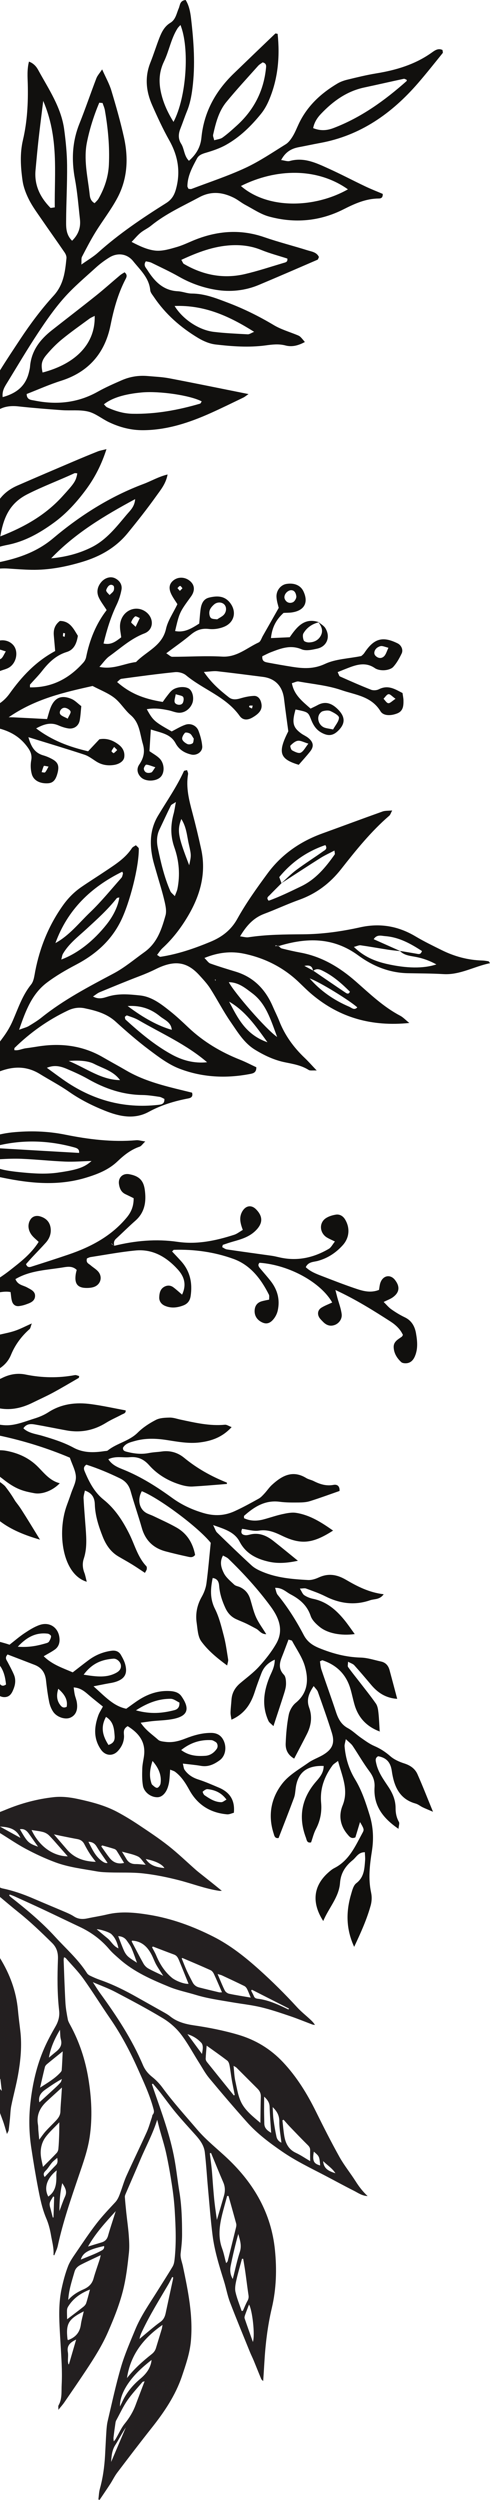 <?xml version="1.0" encoding="UTF-8"?><svg xmlns="http://www.w3.org/2000/svg" xmlns:xlink="http://www.w3.org/1999/xlink" height="637.6" preserveAspectRatio="xMidYMid meet" version="1.0" viewBox="0.0 -0.0 125.2 637.6" width="125.2" zoomAndPan="magnify"><defs><clipPath id="a"><path d="M 0 481 L 94 481 L 94 637.59 L 0 637.59 Z M 0 481"/></clipPath><clipPath id="b"><path d="M 0 196 L 125.211 196 L 125.211 285 L 0 285 Z M 0 196"/></clipPath></defs><g><g id="change1_2"><path d="M 5.082 466.539 C 6.113 466.348 6.781 466.859 7.324 467.613 C 8.086 468.676 8.832 469.746 9.719 471 C 7.211 470.102 7.031 469.895 5.082 466.539 Z M 11.004 467.254 C 11.539 467.398 12.098 467.703 12.496 468.09 C 13.367 468.938 14.145 469.879 14.953 470.785 C 15.758 471.688 16.547 472.602 17.305 473.461 C 13.523 473.398 10.016 470.914 8.066 466.742 C 9.145 466.922 10.094 467.012 11.004 467.254 Z M 15.512 468.223 C 16.926 468.504 18.34 468.801 19.758 469.055 C 20.578 469.199 21.156 469.594 21.543 470.34 C 21.98 471.184 22.445 472.016 22.961 472.812 C 23.422 473.52 23.965 474.18 24.469 474.855 C 21.641 474.777 19.086 473.996 17.145 471.758 C 16.086 470.535 15.039 469.309 13.781 467.848 C 14.531 468.012 15.02 468.121 15.512 468.223 Z M 24.734 471.031 C 25.586 472.453 26.578 473.793 27.492 475.141 C 27.035 475.258 26.594 475.039 26.121 474.711 C 24.375 473.496 23.574 471.648 22.594 469.738 C 23.672 469.785 24.25 470.219 24.734 471.031 Z M 26.109 470.668 C 27.137 470.961 28.168 471.238 29.188 471.562 C 29.422 471.637 29.676 471.824 29.809 472.031 C 30.457 473.047 31.066 474.086 31.707 475.137 C 30.117 475.516 28.906 475.012 27.984 473.836 C 27.242 472.895 26.578 471.891 25.875 470.914 C 25.953 470.832 26.031 470.75 26.109 470.668 Z M 35.258 473.496 C 35.996 473.855 36.473 474.762 37.23 475.605 C 36.188 475.527 35.43 475.418 34.672 475.426 C 33.629 475.438 32.848 475.047 32.316 474.148 C 31.977 473.578 31.625 473.016 31.16 472.254 C 32.672 472.688 34.051 472.91 35.258 473.496 Z M 42.012 476.441 C 40.07 476.254 38.367 475.871 37.242 474.141 C 39.605 474.59 41.387 475.426 42.012 476.441 Z M 14.176 474.992 C 17.578 476.254 21.211 476.66 24.773 477.301 C 25.832 477.488 26.926 477.527 28.008 477.559 C 30.848 477.645 33.707 477.496 36.52 477.805 C 39.523 478.133 42.516 478.738 45.449 479.477 C 48.984 480.363 52.395 481.719 56.027 482.258 C 56.168 482.277 56.312 482.254 56.68 482.246 C 55.691 481.445 54.898 480.797 54.102 480.16 C 53.148 479.398 52.191 478.645 51.238 477.887 C 50.852 477.578 50.461 477.273 50.09 476.949 C 47.746 474.887 45.496 472.711 43.047 470.781 C 40.602 468.855 37.988 467.133 35.395 465.402 C 33.664 464.25 31.883 463.164 30.055 462.184 C 26.914 460.492 23.492 459.605 20.031 458.852 C 17.938 458.391 15.828 458.129 13.699 458.363 C 9.488 458.828 5.445 459.914 1.523 461.535 C 1.02 461.746 0.508 461.941 0 462.141 L 0 465.863 C 2.312 465.992 4.191 466.406 5.219 468.746 C 3.406 467.746 1.805 466.863 0 465.867 L 0 467.52 C 2.176 468.848 4.277 470.309 6.52 471.508 C 8.988 472.828 11.551 474.023 14.176 474.992" fill="#231f20"/></g><g clip-path="url(#a)" id="change1_1"><path d="M 82.566 551.195 C 83.695 552.277 84.93 553.047 85.707 554.289 C 84.211 553.793 82.727 553.281 82.566 551.195 Z M 80.184 548.766 C 81.602 549.98 81.602 549.98 81.805 552.297 C 80.129 551.832 79.785 551.129 80.184 548.766 Z M 75.594 549.078 C 73.688 548.188 72.934 546.594 72.625 544.684 C 72.418 543.395 72.312 542.086 72.16 540.785 C 72.258 540.73 72.359 540.68 72.457 540.625 C 72.988 541.219 73.5 541.828 74.051 542.402 C 75.582 543.996 77.117 545.598 78.688 547.152 C 79.078 547.539 79.266 547.91 79.246 548.453 C 79.219 549.305 79.25 550.156 79.254 551.191 C 77.984 550.449 76.84 549.656 75.594 549.078 Z M 70.645 544.973 C 70.324 543.523 70.082 542.055 69.883 540.586 C 69.75 539.605 69.742 538.605 69.668 537.41 C 70.801 538.523 71.383 539.574 71.363 541.086 C 71.344 542.875 71.707 544.668 71.906 546.492 C 71.285 546.211 70.797 545.672 70.645 544.973 Z M 67.535 541.613 C 67.52 540.578 67.484 539.539 67.477 538.5 C 67.473 537.305 67.488 536.105 67.496 534.742 C 68.344 535.543 68.863 536.262 68.891 537.367 C 68.949 539.523 69.137 541.68 69.281 543.98 C 68.312 543.395 67.551 542.797 67.535 541.613 Z M 66.535 541.438 C 64.621 539.824 62.824 538.391 61.785 536.488 C 60.859 534.797 60.57 532.73 60.137 530.801 C 59.859 529.578 59.832 528.297 59.676 526.887 C 59.988 527.078 60.254 527.184 60.441 527.371 C 62.234 529.148 64.008 530.945 65.801 532.727 C 66.379 533.301 66.672 533.938 66.645 534.777 C 66.574 536.891 66.57 539.008 66.535 541.438 Z M 59.758 534.445 C 57.465 531.605 55.164 528.77 52.883 525.918 C 52.699 525.688 52.543 525.348 52.555 525.062 C 52.594 524.004 52.707 522.945 52.805 521.738 C 54.578 523.012 56.344 524.246 58.059 525.551 C 58.371 525.789 58.555 526.301 58.637 526.719 C 58.875 527.961 59.008 529.223 59.223 530.473 C 59.449 531.754 59.723 533.031 59.973 534.312 C 59.902 534.355 59.828 534.402 59.758 534.445 Z M 51.605 523.852 C 50.34 522.133 49.203 520.594 47.891 518.809 C 49.449 519.289 50.527 520.062 51.391 520.961 C 52.027 521.625 51.809 522.703 51.605 523.852 Z M 53.922 549.105 C 54.961 551.605 55.969 554.117 57.047 556.602 C 57.547 557.75 57.551 558.879 57.219 560.043 C 56.656 561.988 56.082 563.934 55.418 566.191 C 55.195 564.566 54.984 563.195 54.828 561.82 C 54.668 560.43 54.559 559.031 54.445 557.637 C 54.324 556.195 54.25 554.75 54.109 553.312 C 53.973 551.93 53.777 550.559 53.605 549.184 C 53.711 549.156 53.816 549.133 53.922 549.105 Z M 58.387 560.074 C 59.043 562.422 59.707 564.766 60.344 567.117 C 60.422 567.402 60.391 567.742 60.32 568.035 C 59.625 570.891 58.914 573.742 58.203 576.594 C 58.152 576.793 58.059 576.977 57.766 577.18 C 57.43 575.934 57.188 574.648 56.746 573.441 C 55.539 570.141 56.195 566.93 57.051 563.711 C 57.375 562.5 57.711 561.289 58.039 560.074 C 58.156 560.074 58.27 560.074 58.387 560.074 Z M 61.281 574.344 C 60.543 576.605 60.066 578.949 59.477 581.258 C 58.812 580.145 58.715 579.02 58.938 577.914 C 59.492 575.188 60.133 572.477 60.883 569.773 C 61.309 571.293 61.812 572.711 61.281 574.344 Z M 62.145 576.113 C 62.328 577.242 62.527 578.371 62.688 579.508 C 62.965 581.473 63.199 583.441 63.496 585.402 C 63.574 585.922 63.504 586.336 63.246 586.805 C 62.789 587.625 62.449 588.508 62.062 589.363 C 61.957 589.379 61.852 589.391 61.742 589.406 C 61.203 587.793 60.535 586.207 60.168 584.555 C 59.969 583.637 60.164 582.582 60.375 581.637 C 60.789 579.77 61.34 577.938 61.832 576.09 C 61.938 576.098 62.039 576.105 62.145 576.113 Z M 64.621 597.316 C 63.914 595.32 63.195 593.324 62.512 591.32 C 62.434 591.094 62.5 590.777 62.586 590.535 C 62.895 589.652 63.242 588.777 63.629 587.77 C 64.445 589.105 65.207 595.434 64.621 597.316 Z M 44.156 581.508 C 43.543 584.332 42.922 587.156 42.324 589.984 C 42.129 590.91 41.75 591.672 40.945 592.227 C 40.168 592.77 39.434 593.379 38.699 593.98 C 37.727 594.777 36.77 595.594 35.645 596.539 C 35.789 595.711 36.09 595.062 36.395 594.422 C 38.344 590.336 40.738 586.5 43.023 582.605 C 43.375 582.004 43.672 581.367 43.992 580.746 C 44.082 580.785 44.172 580.82 44.262 580.855 C 44.227 581.074 44.203 581.293 44.156 581.508 Z M 41.324 594.02 C 40.844 595.621 40.344 597.219 39.863 598.82 C 39.664 599.48 39.332 599.969 38.746 600.426 C 36.445 602.238 34.258 604.188 32.441 606.527 C 33.32 600.66 36.574 596.395 41.527 592.957 C 41.43 593.469 41.402 593.754 41.324 594.02 Z M 38.668 602.363 C 38.32 604.227 37.223 605.559 35.793 606.754 C 33.871 608.359 32.297 610.277 31.234 612.578 C 31.066 612.945 30.883 613.305 30.66 613.762 C 30.605 611.91 31.395 609.895 32.73 607.934 C 34.324 605.594 36.379 603.73 38.727 601.898 C 38.691 602.191 38.684 602.277 38.668 602.363 Z M 34.645 613.395 C 33.992 615.145 33.047 616.695 31.863 618.152 C 31.02 619.188 30.465 620.461 29.789 621.633 C 29.598 621.969 29.438 622.324 29.055 622.652 C 29.035 622.328 28.965 621.996 29.004 621.68 C 29.156 620.383 29.336 619.09 29.527 617.797 C 29.559 617.578 29.664 617.363 29.773 617.168 C 30.68 615.508 31.473 613.762 32.547 612.211 C 33.688 610.555 35.094 609.078 36.391 607.531 C 36.457 607.449 36.613 607.445 36.949 607.332 C 36.137 609.465 35.375 611.426 34.645 613.395 Z M 28.395 627.918 C 28.496 626.266 28.637 624.891 29.453 623.609 C 30.387 622.145 31.16 620.582 32.145 619.121 C 30.922 621.98 29.703 624.844 28.395 627.918 Z M 29.066 565.52 C 28.578 567.074 28.051 568.613 27.617 570.184 C 27.363 571.105 26.844 571.664 25.941 571.926 C 24.832 572.25 23.727 572.598 22.488 572.977 C 24.43 569.535 27 566.777 29.566 563.953 C 29.398 564.477 29.23 564.996 29.066 565.52 Z M 25.953 574 C 25.32 574.336 24.672 574.648 24.012 574.93 C 22.902 575.398 21.781 575.84 20.652 576.297 C 21.164 574.555 22.598 573.727 26.594 572.848 C 26.699 573.418 26.395 573.77 25.953 574 Z M 25.473 576.242 C 24.949 577.875 24.355 579.488 23.895 581.141 C 23.504 582.539 22.594 583.348 21.332 583.898 C 19.871 584.531 18.527 585.34 17.441 586.602 C 17.574 584.086 18.367 581.746 19.047 579.383 C 19.297 578.52 19.914 577.988 20.637 577.617 C 22.234 576.797 23.879 576.055 25.73 575.176 C 25.609 575.691 25.562 575.973 25.473 576.242 Z M 22.023 587.402 C 21.906 587.758 21.605 588.102 21.305 588.34 C 19.969 589.398 18.602 590.418 17.152 591.523 C 17.133 590.688 17.094 589.973 17.117 589.258 C 17.129 588.957 17.211 588.621 17.367 588.367 C 18.648 586.25 20.535 584.891 22.992 583.938 C 22.648 585.203 22.379 586.316 22.023 587.402 Z M 20.648 592.945 C 20.371 594.938 19.246 596.168 17.355 596.848 C 17.305 596.723 17.25 596.645 17.242 596.559 C 16.809 592.648 17.477 591.488 21.402 589.5 C 21.129 590.723 20.801 591.824 20.648 592.945 Z M 17.621 602.984 C 17.57 602.988 17.52 602.992 17.469 602.992 C 17.43 602.719 17.363 602.445 17.359 602.172 C 17.344 601.406 17.469 600.621 17.336 599.883 C 17.051 598.293 17.855 597.453 19.457 596.699 C 18.793 598.965 18.207 600.977 17.621 602.984 Z M 16.629 560.184 C 16.078 561.398 15.66 562.68 15.184 563.93 C 15.184 561.621 15.324 559.312 15.902 556.809 C 16.68 557.992 17.195 558.93 16.629 560.184 Z M 15.113 544.559 C 15.07 545.734 15.027 546.91 14.914 548.078 C 14.883 548.445 14.707 548.863 14.457 549.129 C 13.32 550.336 12.137 551.492 10.977 552.66 C 10.785 551.602 10.449 550.457 10.402 549.301 C 10.344 547.793 10.746 546.285 11.637 545.086 C 12.586 543.797 13.812 542.719 15.156 541.289 C 15.141 542.609 15.148 543.586 15.113 544.559 Z M 14.277 552.215 C 13.305 553.191 12.379 554.219 11.418 555.242 C 11.059 554.703 11.055 554.234 11.637 553.668 C 12.273 553.051 12.715 552.238 13.293 551.555 C 13.633 551.152 14.078 550.84 14.625 550.352 C 14.766 551.199 14.758 551.73 14.277 552.215 Z M 12.336 560.227 C 11.094 557.914 12.121 555.418 14.488 553.551 C 14.449 554.094 14.379 554.5 14.395 554.902 C 14.457 556.984 14.203 558.938 12.336 560.227 Z M 13.668 565.539 C 13.613 565.559 13.555 565.578 13.5 565.598 C 13.344 564.996 13.176 564.402 13.035 563.801 C 12.895 563.191 12.605 562.547 12.699 561.969 C 12.805 561.348 13.281 560.785 13.594 560.195 C 13.672 560.242 13.754 560.285 13.836 560.328 C 13.781 562.066 13.727 563.801 13.668 565.539 Z M 9.797 543.266 C 9.758 542.816 9.789 542.355 9.707 541.918 C 9.273 539.516 10.164 537.609 11.883 536.012 C 13.098 534.879 14.336 533.77 15.82 532.414 C 15.758 533.395 15.719 534.066 15.672 534.742 C 15.59 535.996 15.465 537.25 15.438 538.508 C 15.414 539.496 14.906 540.211 14.281 540.871 C 13.418 541.789 12.492 542.648 11.652 543.59 C 11.066 544.238 10.582 544.977 10.02 545.719 C 9.945 544.926 9.863 544.098 9.797 543.266 Z M 11.676 532.879 C 12.992 531.969 14.301 531.051 15.816 530.246 C 15.703 530.543 15.66 530.898 15.465 531.129 C 14.996 531.672 14.469 532.164 13.941 532.652 C 12.82 533.691 11.688 534.719 10.559 535.746 C 10.398 535.895 10.23 536.031 10.062 536.184 C 9.719 534.609 10.535 533.664 11.676 532.879 Z M 11.473 527.199 C 11.543 526.918 11.777 526.641 12.008 526.445 C 13.277 525.395 14.566 524.363 16.023 523.191 C 15.941 524.871 15.887 526.438 15.766 527.992 C 15.746 528.266 15.473 528.547 15.258 528.77 C 13.883 530.211 12.18 531.191 10.242 532.449 C 10.699 530.48 11.062 528.836 11.473 527.199 Z M 15.324 517.695 C 15.406 518.707 15.355 519.465 15.551 520.152 C 15.945 521.559 15.32 522.477 14.309 523.289 C 13.695 523.781 13.098 524.293 12.492 524.797 C 12.93 522.289 13.895 520.09 15.324 517.695 Z M 28.445 493.281 C 29.461 494.242 29.969 495.473 30.27 496.926 C 28.965 496.379 28.434 495.141 27.48 494.363 C 26.543 493.602 25.621 492.816 24.715 492.059 C 25.402 491.984 27.895 492.762 28.445 493.281 Z M 32.387 494.941 C 32.824 495.566 33.301 496.188 33.602 496.883 C 34.152 498.148 34.582 499.465 35 500.598 C 34.41 500.199 33.547 499.711 32.805 499.086 C 32.34 498.691 31.965 498.129 31.707 497.57 C 31.168 496.387 30.734 495.156 30.203 493.805 C 31.203 493.863 31.895 494.242 32.387 494.941 Z M 33.73 494.953 C 36.34 495.086 37.836 496.688 38.887 498.863 C 39.242 499.598 39.516 500.371 39.91 501.082 C 40.414 501.98 41.004 502.828 41.711 503.934 C 40.305 503.254 39.059 502.711 37.879 502.051 C 37.391 501.773 36.938 501.301 36.66 500.812 C 35.617 498.965 34.652 497.074 33.664 495.199 C 33.637 495.145 33.707 495.035 33.73 494.953 Z M 39.047 496.449 C 40.855 497.137 42.66 497.84 44.477 498.508 C 45.254 498.793 45.527 499.457 45.801 500.121 C 46.609 502.074 47.395 504.039 48.176 505.977 C 46.965 506.047 44.816 505.176 43.891 504.395 C 42.039 502.844 40.82 500.891 39.902 498.699 C 39.613 498.004 39.215 497.348 38.867 496.676 C 38.93 496.602 38.988 496.523 39.047 496.449 Z M 46.613 499.383 C 49.02 500.41 51.434 501.422 53.816 502.5 C 54.184 502.664 54.496 503.105 54.676 503.492 C 55.375 504.992 56.016 506.523 56.719 508.141 C 56.398 508.141 56.172 508.18 55.969 508.133 C 54.258 507.727 52.547 507.316 50.844 506.883 C 50.105 506.695 49.551 506.25 49.203 505.566 C 48.707 504.602 48.188 503.652 47.738 502.664 C 47.262 501.613 46.859 500.531 46.426 499.469 C 46.543 499.414 46.59 499.371 46.613 499.383 Z M 56.699 503.812 C 58.617 504.707 60.535 505.598 62.434 506.531 C 62.723 506.676 62.977 507 63.133 507.301 C 63.453 507.934 63.695 508.605 64.059 509.48 C 62.082 509.141 60.301 508.871 58.543 508.5 C 58.125 508.41 57.621 508.039 57.434 507.66 C 56.793 506.391 56.277 505.055 55.598 503.469 C 56.164 503.645 56.445 503.695 56.699 503.812 Z M 64.355 507.469 C 67.512 509.07 70.668 510.676 73.828 512.277 C 73.785 512.359 73.746 512.438 73.707 512.52 C 73.137 512.25 72.57 511.977 72 511.715 C 70.023 510.805 67.996 510.023 65.816 509.77 C 65.367 509.715 65.062 509.57 64.879 509.133 C 64.676 508.645 64.41 508.184 64.168 507.711 C 64.23 507.629 64.293 507.547 64.355 507.469 Z M 86.738 550.125 C 84.621 546.328 82.652 542.445 80.727 538.551 C 78.465 533.977 75.828 529.691 72.309 525.953 C 69.117 522.566 65.309 520.266 60.879 518.961 C 57.141 517.859 53.328 517.113 49.473 516.551 C 47.32 516.23 45.219 515.672 43.457 514.254 C 42.934 513.832 42.332 513.496 41.738 513.164 C 39.531 511.914 37.312 510.691 35.105 509.441 C 32.027 507.699 28.879 506.121 25.531 504.961 C 24.676 504.664 23.848 504.293 23.031 503.906 C 22.719 503.762 22.398 503.523 22.219 503.238 C 19.984 499.73 16.859 497.008 14.086 493.973 C 10.656 490.219 6.75 486.984 2.762 483.852 C 2.609 483.73 2.48 483.578 2.344 483.438 C 2.387 483.355 2.43 483.273 2.473 483.191 C 2.918 483.359 3.367 483.508 3.801 483.703 C 6.227 484.805 8.656 485.898 11.07 487.031 C 14.184 488.492 17.281 489.992 20.391 491.457 C 23.297 492.824 25.816 494.676 27.902 497.137 C 28.684 498.062 29.633 498.855 30.547 499.664 C 34.273 502.961 38.777 504.91 43.297 506.766 C 45.461 507.652 47.801 508.113 50.051 508.801 C 53.086 509.723 56.223 510.145 59.336 510.684 C 61.789 511.105 64.277 511.367 66.691 511.941 C 69.191 512.535 71.641 513.375 74.082 514.195 C 76.008 514.844 77.891 515.629 79.797 516.34 C 80.008 516.418 80.246 516.422 80.477 516.461 C 80.102 515.844 79.652 515.41 79.191 514.984 C 78.098 513.977 76.918 513.043 75.91 511.945 C 72.852 508.609 69.637 505.422 66.273 502.398 C 62.664 499.16 58.883 496.148 54.52 493.938 C 49.312 491.305 43.895 489.312 38.121 488.367 C 34.531 487.785 30.941 487.414 27.332 488.281 C 25.707 488.676 24.043 488.91 22.41 489.266 C 21.168 489.535 20.008 489.508 18.895 488.781 C 18.254 488.363 17.543 488.039 16.84 487.734 C 14.09 486.559 11.324 485.426 8.578 484.238 C 5.996 483.121 3.359 482.199 0.598 481.629 C 0.395 481.59 0.191 481.5 0 481.395 L 0 483.812 C 1.582 485.137 3.156 486.473 4.766 487.758 C 7.777 490.164 10.547 492.828 13.289 495.527 C 14.477 496.695 14.867 497.996 14.805 499.66 C 14.641 504.047 14.609 508.434 15.109 512.809 C 15.27 514.219 14.926 515.551 14.191 516.82 C 13.152 518.621 12.152 520.461 11.316 522.363 C 9.332 526.875 8.277 531.637 7.746 536.527 C 7.336 540.328 7.426 544.121 8.004 547.891 C 8.527 551.328 9.09 554.766 9.75 558.176 C 10.254 560.789 10.789 563.395 11.852 565.871 C 12.414 567.188 12.777 568.621 13.02 570.035 C 13.305 571.711 13.801 573.367 13.664 575.102 C 13.664 575.137 13.793 575.184 13.863 575.227 C 14.172 574.422 14.582 573.645 14.762 572.816 C 16.098 566.691 18.137 560.781 20.152 554.863 C 21.246 551.648 22.406 548.445 22.91 545.066 C 23.656 540.055 23.395 535.059 22.57 530.07 C 21.777 525.293 20.281 520.766 17.965 516.508 C 17.711 516.035 17.422 515.547 17.324 515.031 C 17.066 513.652 16.805 512.262 16.723 510.867 C 16.516 507.207 16.402 503.543 16.262 499.879 C 16.25 499.676 16.316 499.469 16.359 499.195 C 16.578 499.297 16.723 499.32 16.797 499.406 C 18.309 501.145 19.953 502.785 21.285 504.648 C 23.656 507.953 25.793 511.422 28.105 514.77 C 30.871 518.773 33.145 523.035 35.129 527.465 C 36.605 530.77 38.16 534.043 39.129 537.555 C 39.301 538.188 39.52 538.754 39.023 539.336 C 38.891 539.492 38.895 539.762 38.824 539.973 C 38.383 541.254 38.035 542.574 37.48 543.805 C 35.801 547.516 34.008 551.176 32.332 554.887 C 31.719 556.238 31.312 557.684 30.801 559.082 C 30.461 560.016 30.137 560.934 29.426 561.699 C 27.797 563.453 26.137 565.191 24.676 567.082 C 22.855 569.438 21.195 571.926 19.516 574.391 C 18.727 575.547 17.875 576.715 17.379 578.004 C 16.668 579.844 16.16 581.777 15.742 583.711 C 15.066 586.867 15.066 590.086 15.219 593.297 C 15.367 596.496 15.613 599.695 15.754 602.895 C 15.828 604.648 15.844 606.41 15.758 608.16 C 15.664 609.945 15.918 611.793 14.965 613.461 C 14.828 613.703 14.93 614.078 14.918 614.625 C 15.547 613.84 16.031 613.309 16.434 612.723 C 18.301 610.004 20.172 607.285 21.996 604.535 C 24.074 601.402 26.09 598.219 27.598 594.766 C 29.289 590.902 30.855 586.973 31.742 582.844 C 32.332 580.105 32.652 577.305 32.945 574.52 C 33.102 573.043 33.008 571.531 32.898 570.047 C 32.758 568.152 32.477 566.273 32.277 564.383 C 32.133 563.039 32.004 561.691 31.902 560.348 C 31.883 560.094 31.988 559.812 32.094 559.57 C 33.34 556.656 34.621 553.758 35.852 550.836 C 37.273 547.465 39.055 544.234 40.168 540.633 C 40.363 541.406 40.547 542.188 40.758 542.965 C 41.332 545.059 42.008 547.125 42.469 549.242 C 43.055 551.938 43.531 554.664 43.945 557.391 C 44.273 559.531 44.52 561.691 44.648 563.852 C 44.898 568.004 45.066 572.168 44.598 576.32 C 44.531 576.926 44.406 577.582 44.098 578.094 C 42.824 580.227 41.469 582.312 40.148 584.426 C 38.156 587.609 35.973 590.691 34.539 594.188 C 33.246 597.328 31.867 600.461 30.918 603.711 C 29.594 608.227 28.613 612.84 27.527 617.422 C 27.316 618.297 27.238 619.211 27.18 620.113 C 27.039 622.18 26.957 624.246 26.84 626.312 C 26.672 629.16 26.293 631.977 25.523 634.734 C 25.277 635.613 25.258 636.562 25.133 637.477 C 25.238 637.516 25.344 637.555 25.449 637.59 C 26.352 636.242 27.273 634.906 28.16 633.547 C 28.773 632.602 29.262 631.562 29.938 630.664 C 32.836 626.844 35.746 623.027 38.727 619.27 C 41.953 615.203 44.84 610.957 46.512 605.984 C 47.48 603.109 48.477 600.238 48.766 597.191 C 49.379 590.648 48.059 584.305 46.727 577.961 C 46.496 576.867 46.016 575.832 46.164 574.648 C 46.355 573.078 46.523 571.496 46.523 569.918 C 46.52 566.258 46.434 562.598 45.828 558.969 C 45.375 556.246 45.09 553.492 44.598 550.777 C 43.496 544.648 41.312 538.828 39.285 532.973 C 39.121 532.504 38.969 532.031 38.812 531.562 C 38.898 531.52 38.984 531.477 39.074 531.438 C 39.703 532.191 40.355 532.934 40.961 533.707 C 42.293 535.418 43.551 537.188 44.938 538.852 C 46.562 540.797 48.281 542.66 49.973 544.547 C 51.113 545.812 52.125 547.199 52.328 548.906 C 52.688 551.957 52.859 555.031 53.141 558.094 C 53.508 562.102 53.805 566.121 54.312 570.113 C 54.82 574.121 56.035 577.977 57.234 581.824 C 57.785 583.598 58.105 585.449 58.762 587.18 C 60.391 591.441 62.148 595.656 63.863 599.887 C 64.168 600.637 64.539 601.359 64.848 602.109 C 65.484 603.652 66.094 605.211 66.742 606.75 C 66.828 606.957 67.066 607.102 67.25 607.289 C 67.352 605.684 67.457 604.172 67.543 602.66 C 67.812 597.953 68.363 593.273 69.449 588.684 C 70.609 583.77 70.75 578.793 70.25 573.836 C 69.32 564.543 64.922 556.957 58.215 550.594 C 55.598 548.105 52.73 545.895 50.363 543.117 C 47.371 539.605 44.258 536.195 41.523 532.465 C 40.781 531.453 39.887 530.512 38.906 529.734 C 37.84 528.891 37.047 527.926 36.52 526.68 C 33.723 520.09 29.809 514.168 25.617 508.406 C 25 507.562 24.457 506.66 23.715 505.539 C 25.867 506.465 27.746 507.137 29.496 508.059 C 33.582 510.207 37.668 512.367 41.617 514.746 C 43.324 515.777 44.941 517.176 46.16 518.746 C 47.93 521.023 49.293 523.613 50.844 526.059 C 51.695 527.395 52.449 528.816 53.453 530.023 C 56.605 533.812 59.812 537.562 63.094 541.238 C 65.723 544.188 68.883 546.547 72.125 548.773 C 75.551 551.129 79.301 552.922 82.977 554.84 C 85.461 556.137 87.918 557.488 90.422 558.746 C 91.48 559.277 92.469 560.043 93.93 560.105 C 92.652 558.902 91.715 557.668 90.871 556.34 C 89.539 554.238 87.949 552.289 86.738 550.125" fill="#231f20"/></g><g id="change1_3"><path d="M 4.586 512.684 C 4.148 507.852 2.512 503.492 0 499.402 L 0 530.355 C 0.031 530.289 0.055 530.227 0.09 530.156 C 0.227 531.328 0.336 532.27 0.453 533.277 C 0.266 533.078 0.121 532.902 0 532.727 L 0 538.922 C 0.25 539.598 0.508 540.273 0.754 540.953 C 1.117 541.945 1.383 542.973 1.781 544.273 C 2.02 543.758 2.184 543.539 2.215 543.305 C 2.348 542.32 2.445 541.332 2.547 540.344 C 2.656 539.266 2.664 538.168 2.879 537.109 C 3.418 534.449 4.148 531.824 4.621 529.156 C 5.277 525.453 5.633 521.715 5.188 517.945 C 4.98 516.191 4.746 514.441 4.586 512.684" fill="#231f20"/></g><g id="change2_2"><path d="M 22.02 300.352 C 24.992 299.445 27.781 298.348 30.066 296.16 C 31.707 294.594 33.473 293.199 35.68 292.453 C 36.102 292.316 36.406 291.809 37.117 291.129 C 36.051 290.973 35.426 290.762 34.828 290.812 C 28.672 291.34 22.633 290.598 16.605 289.379 C 12.156 288.484 7.66 288.359 3.113 288.812 C 2.051 288.922 1.012 289.098 0 289.328 L 0 292.055 C 6.43 290.613 12.809 290.918 19.145 292.688 C 19.867 292.895 20.312 293.238 20.195 294.047 C 20.203 294.047 20.211 294.047 20.223 294.047 C 20.406 293.922 20.594 293.797 20.781 293.672 C 20.602 293.797 20.422 293.922 20.242 294.047 C 20.234 294.047 20.227 294.047 20.223 294.047 C 20.211 294.055 20.203 294.062 20.191 294.066 C 20.191 294.059 20.191 294.055 20.195 294.047 C 13.449 293.668 6.723 293.277 0 292.879 L 0 295.656 C 1.848 295.547 3.699 295.477 5.543 295.551 C 9.242 295.707 12.926 296.109 16.625 296.262 C 18.848 296.352 21.086 296.168 23.391 296.105 C 21.543 297.754 19.754 298.367 14.781 299.074 C 11.738 299.508 8.695 299.316 5.664 299.023 C 3.062 298.77 1.367 298.52 0 298.125 L 0 300.234 C 0.762 300.391 1.523 300.543 2.285 300.688 C 8.875 301.93 15.453 302.359 22.02 300.352" fill="#11100e"/></g><g clip-path="url(#b)" id="change2_1"><path d="M 98.789 245.84 C 95.797 245.145 93.02 244.039 90.418 241.504 C 91.262 241.289 91.715 241.039 92.121 241.094 C 94.48 241.43 96.832 241.855 99.191 242.223 C 100.195 242.379 101.207 242.469 102.219 242.578 C 102.195 242.559 102.172 242.539 102.148 242.52 C 102.152 242.52 102.16 242.52 102.164 242.52 C 99.949 241.535 97.73 240.547 95.48 239.543 C 96.309 238.242 97.449 238.691 98.434 238.762 C 101.988 239.031 104.957 240.703 107.812 242.555 C 107.492 243.52 106.969 243.34 106.453 243.246 C 105.023 242.992 103.59 242.762 102.164 242.52 C 102.219 242.543 102.27 242.566 102.324 242.594 C 102.289 242.586 102.254 242.586 102.219 242.578 C 103.191 243.559 104.477 243.758 105.758 243.973 C 107.699 244.301 109.539 244.895 111.5 245.973 C 108.148 247.074 103.844 246.988 98.789 245.84 Z M 79.953 247.516 C 79.977 247.527 80 247.539 80.023 247.551 C 80.039 247.562 80.055 247.574 80.07 247.586 C 81.047 246.805 82 247.355 82.883 247.82 C 85.363 249.125 87.434 250.961 89.402 252.93 C 89.062 253.75 88.531 253.344 88.16 253.094 C 85.449 251.277 82.766 249.426 80.07 247.586 C 80.039 247.609 80.008 247.633 79.973 247.66 C 79.969 247.605 79.957 247.562 79.953 247.516 C 79.223 247.125 78.496 246.734 77.773 246.348 C 78.941 246.098 79.801 246.312 79.953 247.516 Z M 91.289 256.93 C 90.52 257.77 89.844 257.027 89.223 256.762 C 85.262 255.074 81.855 252.691 79.117 249.543 C 81.648 250.402 89.5 255.281 91.289 256.93 Z M 55.109 249.816 L 55.078 250.141 L 54.875 249.883 Z M 64.426 253.309 C 67.898 255.902 69.098 259.828 70.809 264.48 C 67.953 262.523 59.797 253.098 58.465 250.504 C 60.988 250.539 62.691 252.016 64.426 253.309 Z M 58.543 255.465 C 62.633 257.828 65.234 261.516 68.34 265.832 C 62.699 263.863 60.719 259.566 58.543 255.465 Z M 32.457 258.992 C 33.441 259.344 34.473 259.648 35.371 260.168 C 41.293 263.605 47.613 266.371 52.914 270.926 C 49.551 271.273 46.547 270.426 43.777 268.895 C 39.469 266.512 35.719 263.355 32.09 260.055 C 31.938 259.914 31.957 259.582 31.902 259.336 C 32.09 259.211 32.328 258.945 32.457 258.992 Z M 40.906 259.223 C 42.012 260.121 43.727 260.695 43.887 262.656 C 40.504 261.699 36.738 259.695 32.617 256.582 C 36.25 256.383 38.75 257.469 40.906 259.223 Z M 17.102 272.633 C 18.922 273.406 20.742 274.211 22.461 275.188 C 26.789 277.652 31.344 279.219 36.379 279.281 C 37.828 279.301 39.277 279.535 40.719 279.742 C 41.184 279.809 41.625 280.109 42 280.27 C 42.086 281.641 41.176 281.703 40.441 281.789 C 31.492 282.805 23.418 280.496 16.105 275.34 C 14.715 274.355 13.348 273.344 11.973 272.34 C 13.926 271.527 15.551 271.969 17.102 272.633 Z M 24.051 271.34 C 26.344 272.516 28.977 273.156 30.672 275.484 C 25.852 275.41 22.172 272.512 17.559 270.594 C 20.094 270.398 22.469 270.527 24.051 271.34 Z M 31.246 222.32 C 31.344 222.586 31.441 222.711 31.414 222.805 C 31.309 223.176 31.262 223.617 31.02 223.887 C 28.383 226.855 25.867 229.965 23.004 232.699 C 20.164 235.41 17.73 238.586 14.16 240.531 C 17.258 232.008 23.242 226.254 31.246 222.32 Z M 27.258 235.742 C 23.895 239.988 19.828 243.184 15.66 244.727 C 15.828 244.125 15.863 243.637 16.086 243.258 C 17.582 240.703 19.934 238.918 22.055 236.973 C 24.777 234.473 27.52 232.016 29.82 229.098 C 29.941 228.949 30.262 228.953 30.484 228.887 C 30.195 231.023 29.031 233.504 27.258 235.742 Z M 40.32 216.246 C 40.004 214.723 40.02 213.07 40.746 211.559 C 41.723 209.523 42.656 207.473 43.656 205.453 C 43.789 205.184 44.207 205.047 44.938 204.547 C 44.688 205.859 44.586 206.727 44.355 207.559 C 43.57 210.441 43.527 213.211 44.555 216.141 C 45.754 219.535 46.055 223.133 45.328 226.738 C 45.227 227.227 44.988 227.688 44.668 228.559 C 44.133 227.977 43.711 227.695 43.535 227.305 C 41.98 223.762 41.105 220.008 40.32 216.246 Z M 46.328 208.883 C 47.672 210.984 47.766 213.234 48.25 215.332 C 48.918 218.219 48.855 218.234 48.34 220.68 C 45.473 213.25 45.219 211.879 46.328 208.883 Z M 68.867 228.348 C 69.875 227.305 70.906 226.285 71.934 225.258 C 71.93 225.254 71.93 225.25 71.93 225.246 C 71.922 225.25 71.914 225.254 71.906 225.262 C 71.914 225.254 71.918 225.246 71.926 225.238 C 71.754 224.773 71.578 224.301 71.352 223.703 C 74.508 219.871 78.41 217.148 83.125 215.539 C 83.789 216.531 82.957 216.844 82.555 217.133 C 80.301 218.746 77.949 220.223 75.727 221.871 C 74.375 222.879 73.188 224.105 71.926 225.238 C 71.926 225.242 71.93 225.242 71.93 225.246 C 75.23 223.113 78.555 220.93 81.918 218.809 C 83.02 218.117 84.219 217.582 85.461 216.93 C 85.488 217.449 85.625 217.773 85.512 217.934 C 83.195 221.215 80.688 224.254 76.934 226.062 C 74.188 227.379 71.461 228.719 68.652 229.727 C 67.953 228.984 68.543 228.676 68.867 228.348 Z M 124.816 245.176 C 124.297 245.086 123.773 244.992 123.25 244.977 C 119.598 244.879 116.152 243.953 112.895 242.344 C 110.629 241.223 108.348 240.121 106.184 238.832 C 101.746 236.191 97.113 235.379 92.02 236.508 C 87.223 237.574 82.332 238.258 77.406 238.289 C 72.746 238.32 68.102 238.344 63.477 239.047 C 62.883 239.141 62.242 238.926 61.344 238.816 C 62.969 236.102 64.75 234.102 67.523 233.066 C 70.512 231.949 73.406 230.582 76.41 229.508 C 80.805 227.934 84.324 225.289 87.199 221.621 C 90.977 216.816 94.816 212.051 99.48 208.031 C 99.746 207.797 99.852 207.371 100.211 206.703 C 99.203 206.805 98.418 206.73 97.742 206.973 C 92.605 208.801 87.496 210.711 82.367 212.566 C 76.711 214.609 71.941 217.914 68.371 222.75 C 65.621 226.484 62.891 230.289 60.641 234.336 C 59.027 237.25 56.68 238.984 53.867 240.16 C 49.723 241.887 45.457 243.359 40.977 244.035 C 40.797 244.066 40.574 243.812 40.133 243.555 C 40.609 242.945 41 242.293 41.539 241.805 C 44.109 239.445 46.207 236.703 47.98 233.723 C 51.141 228.418 52.762 222.77 51.402 216.566 C 50.723 213.453 49.977 210.352 49.16 207.277 C 48.301 204.051 47.473 200.844 48.055 197.453 C 48.109 197.137 47.891 196.766 47.801 196.414 C 47.438 196.52 47.059 196.52 46.992 196.66 C 45.164 200.672 42.637 204.27 40.387 208.027 C 38.422 211.301 38.207 214.809 38.902 218.438 C 39.145 219.742 39.555 221.012 39.918 222.289 C 40.605 224.727 41.391 227.129 41.973 229.582 C 42.273 230.852 42.621 232.312 42.285 233.496 C 41.285 237.031 40.172 240.508 36.863 242.863 C 34.27 244.719 31.852 246.781 29.004 248.293 C 22.66 251.656 16.289 254.977 10.641 259.496 C 9.609 260.324 8.465 261.02 7.328 261.703 C 6.812 262.012 6.188 262.148 4.883 262.637 C 6.586 257.656 8.211 253.473 11.965 250.629 C 14.281 248.879 16.836 247.402 19.414 246.051 C 24.387 243.445 28.383 239.953 30.898 234.84 C 33.129 230.305 35.516 221.141 35.465 216.449 C 35.461 216.176 35.016 215.902 34.723 215.57 C 34.324 215.848 33.91 216.004 33.715 216.301 C 32.066 218.832 29.582 220.402 27.156 222.027 C 25.055 223.438 22.914 224.777 20.832 226.203 C 18.953 227.488 17.379 229.078 16.047 230.961 C 12.445 236.035 10.172 241.645 8.992 247.738 C 8.77 248.895 8.633 250.25 7.945 251.098 C 5.711 253.859 4.645 257.156 3.266 260.312 C 2.629 261.777 1.863 263.094 0.91 264.402 C 0.613 264.816 0.309 265.223 0 265.633 L 0 273.23 C 3.363 271.965 6.75 271.812 10.172 273.914 C 12.66 275.445 15.27 276.805 17.656 278.469 C 20.523 280.465 23.613 282.012 26.816 283.289 C 30.453 284.742 34.273 285.605 38 283.578 C 41.203 281.836 44.605 280.816 48.148 280.145 C 48.781 280.023 49.387 279.699 49.07 278.68 C 47.715 278.348 46.301 278.008 44.883 277.656 C 40.492 276.559 36.156 275.316 32.207 272.996 C 30.262 271.859 28.273 270.797 26.324 269.664 C 21.152 266.656 15.594 265.977 9.766 266.887 C 8.715 267.051 7.664 267.219 6.605 267.355 C 5.633 267.473 4.699 268.012 3.66 267.832 C 3.688 267.52 3.648 267.34 3.719 267.273 C 7.738 263.344 12.262 260.133 17.352 257.727 C 18.73 257.07 20.164 256.848 21.625 257.156 C 24.488 257.758 27.277 258.496 29.562 260.582 C 32.316 263.082 35.133 265.531 38.109 267.762 C 40.539 269.582 43.062 271.5 45.852 272.566 C 51.664 274.801 57.781 275.098 63.918 273.91 C 64.633 273.77 65.531 273.609 65.496 272.203 C 64.188 271.594 62.797 270.859 61.336 270.281 C 56.465 268.352 52.035 265.73 48.203 262.125 C 46.656 260.664 45.102 259.195 43.441 257.879 C 41.148 256.059 38.762 254.191 35.758 253.883 C 33.008 253.59 30.203 253.324 27.445 254.211 C 26.348 254.559 25.16 254.938 23.766 254.152 C 24.418 253.727 24.906 253.297 25.473 253.062 C 28.906 251.641 32.344 250.223 35.824 248.895 C 37.18 248.375 38.484 247.824 39.793 247.172 C 44.73 244.715 47.867 245.355 50.961 248.758 C 51.941 249.832 52.953 250.918 53.734 252.141 C 55.52 254.934 57.031 257.902 58.914 260.621 C 60.719 263.219 62.34 266.02 65.18 267.746 C 67.586 269.215 70.121 270.402 72.875 270.953 C 74.965 271.375 77.031 271.723 78.875 272.895 C 79.23 273.117 79.824 272.973 80.922 273.027 C 79.648 271.691 78.805 270.723 77.879 269.844 C 75.039 267.152 72.789 264.066 71.355 260.41 C 70.871 259.172 70.258 257.988 69.734 256.77 C 67.859 252.387 64.859 249.23 60.195 247.812 C 58.031 247.156 55.867 246.5 53.742 245.742 C 53.238 245.559 52.887 244.961 52.23 244.328 C 55.746 242.895 59.012 242.551 62.305 243.23 C 67.609 244.328 72.328 246.684 76.289 250.441 C 77.449 251.543 78.57 252.684 79.797 253.703 C 86.859 259.59 95.004 261.879 104.59 260.91 C 103.609 260.121 102.996 259.445 102.242 259.051 C 97.945 256.797 94.488 253.453 90.898 250.312 C 86.727 246.66 82.16 243.934 76.652 242.938 C 75.086 242.648 73.527 242.289 71.98 241.898 C 71.691 241.828 71.465 241.523 71.215 241.289 C 71.172 241.305 71.125 241.316 71.082 241.332 C 71.008 241.305 70.934 241.273 70.859 241.242 C 70.676 241.266 70.492 241.289 70.309 241.312 C 70.367 241.242 70.441 241.098 70.477 241.105 C 70.609 241.141 70.734 241.191 70.859 241.242 C 70.949 241.23 71.039 241.223 71.129 241.211 C 71.156 241.234 71.188 241.266 71.215 241.289 C 78.344 239.102 85.148 238.984 91.562 243.695 C 95.234 246.387 99.438 248.105 104.137 248.215 C 107.191 248.277 110.25 248.262 113.301 248.445 C 117.559 248.699 121.148 246.473 125.211 245.66 C 124.984 245.375 124.91 245.195 124.816 245.176" fill="#11100e"/></g><g id="change2_3"><path d="M 12.176 416.656 C 12.504 416.691 13.047 417.078 13.043 417.305 C 13.047 417.754 12.785 418.23 12.547 418.645 C 12.43 418.852 12.145 419.008 11.902 419.07 C 9.773 419.684 7.637 420.219 4.543 419.992 C 7.055 417.305 9.375 416.34 12.176 416.656 Z M 14.887 430.719 C 16.367 432.012 17.383 433.422 17.035 435.32 C 16.098 435.777 15.66 435.23 15.293 434.73 C 14.418 433.512 14.461 432.145 14.887 430.719 Z M 28.977 423.039 C 29.867 422.969 30.801 423.883 30.891 424.727 C 30.992 425.648 30.449 426.23 29.734 426.625 C 27.258 427.98 24.691 427.648 21.375 427.125 C 23.605 424.102 26.152 423.262 28.977 423.039 Z M 29.258 442.336 C 29.332 443.301 29.488 444.484 27.715 445.043 C 26.223 442.715 25.637 440.504 27.086 437.887 C 28.887 439.008 29.129 440.691 29.258 442.336 Z M 43.582 433.27 C 44.375 433.266 45.172 433.93 45.836 434.227 C 45.941 435.539 45.242 436.008 44.484 436.191 C 41.543 436.93 38.57 437.27 34.734 436.219 C 37.938 434.164 40.652 433.277 43.582 433.27 Z M 38.969 449.125 C 40.477 450.848 41.344 452.715 41.016 454.91 C 40.957 455.324 40.484 455.953 40.164 455.98 C 39.77 456.016 39.301 455.551 38.926 455.227 C 38.746 455.078 38.672 454.773 38.602 454.523 C 38.066 452.719 38.375 450.953 38.969 449.125 Z M 54.016 443.816 C 54.379 443.836 54.742 444.09 55.078 444.277 C 55.621 444.594 55.758 445.48 55.395 446.016 C 54.691 447.051 53.691 447.73 52.48 447.812 C 50.395 447.949 48.316 447.852 46.293 446.344 C 48.676 444.449 51.191 443.668 54.016 443.816 Z M 51.797 456.949 C 52.152 456.66 52.629 456.273 53.023 456.316 C 54.879 456.516 56.539 457.176 57.871 458.984 C 57.352 459.254 56.945 459.645 56.543 459.645 C 54.898 459.633 53.559 458.75 52.262 457.867 C 52 457.688 51.73 457.004 51.797 456.949 Z M 1.453 432.828 C 2.672 432.668 3.137 431.625 3.516 430.629 C 3.957 429.477 4.047 428.27 3.559 427.117 C 3.09 426.023 2.52 424.973 1.961 423.918 C 1.664 423.352 1.145 422.836 1.938 421.969 C 4.188 422.832 6.527 423.723 8.863 424.629 C 10.66 425.328 11.543 426.676 11.754 428.57 C 11.957 430.422 12.195 432.273 12.566 434.094 C 12.742 434.98 13.109 435.891 13.621 436.629 C 14.559 437.973 16.602 438.609 17.852 438.133 C 19.332 437.559 19.969 436.18 19.625 434.133 C 19.52 433.48 19.246 432.859 19.102 432.215 C 18.977 431.633 18.922 431.035 18.824 430.371 C 20.684 430.488 21.738 431.508 22.852 432.461 C 23.938 433.387 25.07 434.266 26.289 435.254 C 25.844 436.094 25.395 436.754 25.129 437.473 C 24.039 440.48 23.855 443.445 25.793 446.234 C 26.938 447.871 28.867 448 30.18 446.527 C 31.09 445.508 31.641 444.363 31.691 442.941 C 31.719 442.09 31.262 441.047 32.621 440.25 C 35.387 441.984 37.301 444.211 36.789 447.883 C 36.641 448.934 36.383 449.98 36.352 451.039 C 36.305 452.492 36.277 453.977 36.512 455.398 C 36.801 457.145 38.582 458.43 40.266 458.383 C 41.383 458.352 42.418 457.336 42.914 455.734 C 43.074 455.234 43.191 454.707 43.254 454.184 C 43.355 453.301 43.395 452.41 43.477 451.34 C 44.074 451.59 44.453 451.672 44.73 451.883 C 46.367 453.109 47.414 454.781 48.387 456.547 C 50.469 460.324 53.727 462.363 58.008 462.742 C 58.582 462.797 59.195 462.48 59.754 462.344 C 60.082 459.023 58.617 457.051 55.863 455.902 C 54.152 455.184 52.445 454.422 50.68 453.859 C 49.215 453.391 48.027 452.625 47.168 451.391 C 46.922 451.035 46.91 450.52 46.719 449.801 C 48.484 450.016 49.93 450.133 51.355 450.383 C 53.227 450.711 54.742 449.969 56.164 448.926 C 57.484 447.953 57.945 445.977 57.273 444.234 C 56.699 442.766 55.621 441.965 53.914 441.969 C 51.582 441.969 49.449 442.598 47.34 443.422 C 45.707 444.066 44.047 444.492 42.285 444.258 C 41.641 444.176 40.848 444.121 40.414 443.727 C 38.965 442.418 37.254 441.344 35.949 439.371 C 37.098 439.215 37.965 439.074 38.84 438.98 C 40.688 438.781 42.574 438.777 44.383 438.391 C 47.656 437.699 48.793 436.105 46.363 432.625 C 45.617 431.559 44.379 431.328 43.164 431.285 C 40.414 431.18 37.914 432.016 35.613 433.461 C 34.5 434.16 33.453 434.969 32.258 435.812 C 28.953 435.121 26.852 432.703 23.898 430.09 C 25.43 429.785 26.188 429.641 26.945 429.488 C 27.855 429.305 28.793 429.211 29.66 428.914 C 31.871 428.164 32.594 426.875 32.027 424.613 C 31.809 423.73 31.359 422.887 30.898 422.09 C 30.391 421.203 29.555 420.883 28.52 421.016 C 26.363 421.301 24.414 422.102 22.668 423.391 C 21.301 424.402 19.965 425.465 18.582 426.531 C 15.965 425.395 13.328 424.555 11.164 422.418 C 12.289 421.758 13.223 421.285 14.059 420.68 C 14.836 420.109 15.223 419.254 15.219 418.254 C 15.199 415.328 12.867 413.504 10.125 414.445 C 8.766 414.914 7.5 415.719 6.289 416.52 C 4.969 417.395 3.77 418.441 2.434 419.48 C 1.637 419.203 0.824 418.98 0 418.762 L 0 424.863 C 0.984 426.195 1.359 427.859 1.539 429.625 C 0.789 430.156 0.324 429.934 0 429.516 L 0 432.59 C 0.438 432.797 0.926 432.895 1.453 432.828" fill="#11100e"/></g><g id="change2_4"><path d="M 2.699 329.535 C 2.832 330.426 2.852 331.219 3.082 331.941 C 3.348 332.762 3.988 333.246 4.922 333.109 C 5.445 333.031 5.977 332.926 6.469 332.75 C 7.594 332.348 8.922 331.969 8.961 330.531 C 8.996 329.324 7.832 328.859 6.898 328.344 C 5.902 327.789 4.551 327.766 3.941 326.234 C 7.738 323.984 12.051 323.93 16.199 323.234 C 17.367 323.039 18.57 322.887 19.598 323.887 C 19.508 324.277 19.398 324.641 19.344 325.016 C 18.984 327.48 19.859 328.527 22.273 328.492 C 22.797 328.484 23.344 328.434 23.848 328.285 C 25.746 327.734 26.344 325.613 24.98 324.188 C 24.434 323.613 23.723 323.215 23.129 322.688 C 22.688 322.297 21.898 322.098 22.219 320.961 C 22.418 320.887 22.773 320.672 23.16 320.613 C 26.965 320.027 30.758 319.309 34.586 318.938 C 39.035 318.5 42.551 320.609 45.434 323.785 C 47.031 325.547 47.75 327.598 46.52 330.191 C 45.656 329.453 44.996 328.84 44.281 328.312 C 43.586 327.805 42.793 327.758 42.023 328.16 C 40.93 328.734 40.727 329.805 40.684 330.867 C 40.645 331.883 41.223 332.652 42.145 333.047 C 43.699 333.715 45.266 333.547 46.812 332.961 C 47.91 332.547 48.52 331.777 48.703 330.613 C 49.215 327.285 48.598 324.262 46.305 321.691 C 45.539 320.84 44.746 320.016 43.973 319.188 C 44.234 318.938 44.328 318.766 44.426 318.762 C 49.648 318.605 54.789 319.32 59.664 321.086 C 63.977 322.645 66.688 326.18 68.707 330.199 C 68.859 330.5 68.75 330.93 68.77 331.465 C 68.07 331.617 67.43 331.719 66.812 331.906 C 65.656 332.262 65.102 333.109 65.055 334.285 C 65.004 335.688 65.789 336.789 67.164 337.352 C 68.379 337.852 69.262 337.23 69.938 336.383 C 70.414 335.793 70.781 335.043 70.953 334.309 C 71.586 331.547 70.934 329.031 69.219 326.801 C 68.324 325.645 67.34 324.559 66.406 323.434 C 66.055 323.008 65.812 322.559 66.32 322.066 C 74.039 322.625 82.051 327.18 84.879 332.199 C 83.957 332.633 82.984 332.992 82.121 333.523 C 81.109 334.152 81 335.328 81.75 336.281 C 82 336.594 82.289 336.871 82.566 337.156 C 83.375 337.977 84.328 338.344 85.461 337.953 C 86.562 337.582 87.465 336.441 87.301 335.16 C 87.125 333.738 86.586 332.363 86.203 330.965 C 86.055 330.406 85.918 329.852 85.699 329.012 C 90.891 331.41 95.375 334.223 99.824 337.082 C 101.141 337.938 102.301 339.039 102.953 340.477 C 102.812 340.699 102.766 340.848 102.664 340.922 C 101.703 341.609 100.535 342.172 100.586 343.609 C 100.645 345.152 101.43 346.402 102.52 347.406 C 102.836 347.695 103.516 347.746 104 347.68 C 104.992 347.535 105.605 346.859 106.004 345.938 C 106.836 344.008 106.633 342.004 106.293 340.051 C 105.996 338.324 105.191 336.812 103.434 335.98 C 102.242 335.414 101.098 334.715 100.012 333.953 C 99.301 333.457 98.738 332.754 98.031 332.062 C 99.004 331.574 99.77 331.312 100.395 330.855 C 102.098 329.617 102.238 328.117 100.906 326.426 C 99.746 324.957 97.902 325.27 97.219 327.09 C 96.992 327.684 96.957 328.34 96.836 328.984 C 94.539 329.895 92.492 329.199 90.5 328.52 C 87.73 327.578 85.008 326.512 82.277 325.461 C 80.797 324.895 79.305 324.328 78.129 323.191 C 78.777 321.77 80.148 321.887 81.227 321.586 C 83.754 320.891 85.828 319.516 87.559 317.609 C 89.305 315.691 89.492 313.148 88.137 310.957 C 87.598 310.102 86.738 309.621 85.762 309.797 C 84.871 309.949 83.922 310.238 83.195 310.742 C 81.438 311.973 81.688 314.547 83.586 315.656 C 84.137 315.98 84.73 316.227 85.574 316.641 C 84.957 317.402 84.602 318.172 84 318.52 C 80.074 320.816 75.875 321.727 71.359 320.676 C 70.715 320.527 70.07 320.375 69.418 320.277 C 65.609 319.738 61.793 319.23 57.992 318.664 C 57.547 318.602 57.148 318.27 56.781 318.09 C 56.879 317.727 56.887 317.516 56.957 317.492 C 57.824 317.195 58.695 316.902 59.578 316.652 C 61.633 316.078 63.656 315.48 65.262 313.926 C 67.172 312.078 67.266 310.297 65.43 308.438 C 64.203 307.191 62.727 307.488 61.863 309.039 C 61.012 310.586 61.441 312.094 62.035 313.688 C 61.195 314.172 60.562 314.691 59.84 314.926 C 55.137 316.434 50.395 317.453 45.375 316.727 C 39.934 315.938 34.527 316.422 29.199 317.738 C 28.941 317.566 28.691 317.395 28.434 317.219 C 28.457 317.191 28.477 317.172 28.496 317.145 C 28.734 317.344 28.973 317.535 29.215 317.734 C 29.023 317.059 29.074 316.465 29.648 315.938 C 31.312 314.414 32.906 312.816 34.602 311.328 C 37.086 309.145 37.414 306.309 36.977 303.324 C 36.621 300.949 35.402 299.914 33.02 299.48 C 31.355 299.18 30.152 300.344 30.398 302.02 C 30.562 303.113 30.965 304.066 32.047 304.574 C 32.746 304.902 33.434 305.246 34.148 305.598 C 34.168 307.582 33.551 309.109 32.402 310.496 C 28.453 315.273 23.223 318.027 17.48 319.977 C 14.34 321.047 11.18 322.055 8.016 323.062 C 7.527 323.219 6.969 323.305 6.652 322.41 C 7.102 321.91 7.602 321.316 8.129 320.754 C 9.309 319.492 10.523 318.258 11.676 316.973 C 12.598 315.949 13.098 314.734 12.949 313.324 C 12.789 311.762 11.855 310.699 10.254 310.234 C 9.234 309.934 8.309 310.23 7.789 311.02 C 7.004 312.211 7.113 313.77 8.16 315.078 C 8.629 315.664 9.242 316.133 9.879 316.742 C 7.875 319.898 5.082 321.988 2.41 324.086 C 1.633 324.691 0.828 325.262 0 325.812 L 0 329.586 C 0.891 329.438 1.785 329.363 2.699 329.535" fill="#11100e"/></g><g id="change2_5"><path d="M 13.992 52.895 C 13.316 52.961 12.973 53.094 12.867 52.988 C 10.27 50.336 8.73 47.238 9.078 43.406 C 9.32 40.785 9.562 38.156 9.852 35.535 C 10.184 32.551 10.578 29.566 11.043 25.738 C 15.055 35.078 13.887 44.043 13.992 52.895 Z M 22.211 36.316 C 22.91 32.84 23.992 29.465 25.359 26.199 C 25.641 26.223 25.922 26.242 26.199 26.266 C 26.406 26.883 26.688 27.484 26.797 28.125 C 27.594 32.719 28.039 37.34 27.82 42.008 C 27.672 45.117 26.707 47.996 25.172 50.68 C 24.922 51.109 24.512 51.445 24.172 51.824 C 22.926 51.121 22.965 49.973 22.844 48.988 C 22.328 44.781 21.359 40.57 22.211 36.316 Z M 44.332 31.09 C 42.684 28.426 41.645 26.012 41.094 23.406 C 40.539 20.762 40.664 18.266 41.902 15.691 C 43.211 12.973 43.695 9.875 45.344 7.262 C 45.539 6.949 45.828 6.695 46.109 6.375 C 48.477 12.242 47.664 24.777 44.332 31.09 Z M 54.449 34.395 C 55.117 31.418 55.863 28.418 57.836 26.02 C 60.434 22.859 63.219 19.852 65.949 16.797 C 66.285 16.422 66.762 16.168 67.109 15.91 C 68.148 16.156 68.02 16.883 67.949 17.508 C 67.332 23.289 64.82 28.109 60.527 32.004 C 59.352 33.07 58.168 34.141 56.887 35.066 C 56.332 35.477 55.531 35.531 54.734 35.777 C 54.594 35.133 54.375 34.734 54.449 34.395 Z M 88.898 48.289 C 80.324 53.137 68.406 53.387 61.559 47.438 C 70.562 42.93 81.031 42.719 88.898 48.289 Z M 82.016 29.039 C 85.094 25.801 88.594 23.273 93.062 22.316 C 96.438 21.598 99.801 20.824 103.176 20.102 C 103.387 20.059 103.648 20.262 103.914 20.359 C 103.906 20.461 103.949 20.625 103.891 20.672 C 98.301 25.629 92.297 29.957 85.246 32.648 C 83.582 33.285 81.945 33.445 80.016 32.68 C 80.285 31.262 81.008 30.098 82.016 29.039 Z M 58.996 62.559 C 61.668 62.414 64.223 62.723 66.734 63.746 C 68.922 64.637 71.223 65.234 73.414 65.945 C 73.566 66.832 72.945 66.918 72.484 67.051 C 69.195 68.027 65.926 69.117 62.59 69.898 C 57.055 71.191 51.832 70.148 46.961 67.297 C 46.77 67.184 46.695 66.883 46.332 66.277 C 50.52 64.336 54.559 62.809 58.996 62.559 Z M 64.934 84.633 C 64.129 84.961 63.711 85.285 63.312 85.266 C 60.406 85.109 57.484 84.988 54.594 84.637 C 50.777 84.176 46.656 81.387 44.613 78.039 C 52.242 77.762 58.523 80.594 64.934 84.633 Z M 11.906 90.465 C 13.098 89.055 14.406 87.707 15.836 86.539 C 18.086 84.699 20.473 83.023 22.82 81.301 C 23.211 81.008 23.68 80.836 24.191 80.562 C 24.395 87.539 19.531 92.742 10.879 95.012 C 10.445 93.043 10.566 92.031 11.906 90.465 Z M 36.172 100.098 C 40.789 99.676 48.617 100.832 51.539 102.375 C 51.398 102.57 51.293 102.902 51.105 102.953 C 45.484 104.598 39.766 105.648 33.875 105.531 C 31.586 105.492 29.438 104.84 27.379 103.895 C 27.055 103.746 26.828 103.387 26.551 103.117 C 28.609 101.484 31.785 100.508 36.172 100.098 Z M 4.684 103.648 C 8.379 104.047 12.086 104.348 15.793 104.613 C 18.043 104.773 20.387 104.453 22.539 104.973 C 24.406 105.426 26.031 106.816 27.82 107.668 C 30.605 108.992 33.496 109.754 36.656 109.723 C 42.785 109.664 48.406 107.785 53.891 105.328 C 56.672 104.078 59.41 102.734 62.16 101.41 C 62.57 101.211 62.926 100.898 63.504 100.508 C 56.531 99.113 49.914 97.754 43.273 96.488 C 41.453 96.141 39.578 96.07 37.727 95.906 C 35.426 95.703 33.203 96.062 31.098 96.984 C 29.031 97.887 26.953 98.797 24.988 99.898 C 19.863 102.773 14.445 103.305 8.797 102.156 C 7.992 101.992 6.84 102.023 6.812 100.492 C 9.711 99.363 12.609 98.062 15.621 97.113 C 22.641 94.887 26.801 90.055 28.227 83.02 C 29.047 78.949 30.105 75.039 32 71.348 C 32.258 70.844 32.723 70.156 31.824 69.449 C 31.457 69.688 31.02 69.91 30.648 70.227 C 28.613 71.93 26.641 73.711 24.566 75.367 C 20.828 78.355 17.02 81.266 13.254 84.227 C 10.223 86.605 7.996 89.477 7.672 93.5 C 7.629 94.023 7.492 94.547 7.363 95.062 C 6.508 98.477 4.211 100.316 0.68 101.285 C 0.484 99.602 1.277 98.523 1.938 97.438 C 4.504 93.254 7.004 89.02 9.715 84.926 C 11.766 81.824 13.906 78.746 16.363 75.977 C 18.82 73.203 21.691 70.797 24.441 68.297 C 25.516 67.316 26.703 66.426 27.945 65.664 C 30.039 64.375 32.477 64.68 34.031 66.621 C 35.824 68.859 38.094 70.855 38.387 74.031 C 38.441 74.629 38.961 75.207 39.328 75.754 C 42.277 80.133 46.16 83.523 50.645 86.211 C 51.984 87.016 53.566 87.688 55.098 87.863 C 59.32 88.352 63.578 88.664 67.82 88.102 C 69.547 87.867 71.215 87.656 72.945 88.113 C 74.688 88.57 76.305 88.086 77.898 87.23 C 76.652 85.711 76.641 85.742 75.82 85.406 C 73.852 84.609 71.773 84 69.969 82.926 C 66.195 80.672 62.305 78.746 58.188 77.188 C 55.184 76.047 52.266 74.879 48.984 74.867 C 47.809 74.863 46.641 74.344 45.457 74.285 C 41.688 74.109 39.477 71.746 37.645 68.852 C 37.285 68.277 36.543 67.656 37.273 66.645 C 37.73 66.754 38.258 66.801 38.699 67.012 C 41.078 68.18 43.496 69.297 45.797 70.605 C 48.73 72.277 51.93 73.387 55.145 73.914 C 58.785 74.52 62.59 74.156 66.117 72.676 C 71.133 70.57 76.121 68.41 81.113 66.25 C 81.293 66.172 81.355 65.82 81.492 65.559 C 80.93 64.312 79.645 64.176 78.559 63.84 C 74.887 62.688 71.145 61.746 67.508 60.488 C 61.699 58.48 56.012 58.82 50.348 60.957 C 48.609 61.609 46.941 62.492 45.16 63.004 C 43.402 63.516 41.508 64.09 39.738 63.922 C 37.695 63.719 35.703 62.785 33.625 61.703 C 34.508 60.789 35.16 59.98 35.953 59.336 C 36.77 58.672 37.777 58.234 38.598 57.562 C 42.348 54.512 46.723 52.559 50.93 50.301 C 53.938 48.688 56.812 49 59.691 50.414 C 60.758 50.938 61.68 51.734 62.73 52.285 C 64.719 53.34 66.648 54.668 68.777 55.242 C 75.285 57.008 81.707 56.453 87.773 53.387 C 90.648 51.93 93.516 50.641 96.809 50.629 C 97.332 50.629 97.863 50.438 97.789 49.453 C 96.355 48.844 94.781 48.23 93.266 47.504 C 90.145 46.023 87.09 44.406 83.945 42.988 C 80.812 41.57 77.668 40.031 74.02 41.066 C 73.461 41.227 72.777 40.941 71.836 40.82 C 72.941 38.738 74.449 37.895 76.344 37.539 C 78.168 37.199 79.988 36.801 81.816 36.465 C 92.105 34.582 100.102 28.938 106.812 21.203 C 108.98 18.699 111.035 16.105 113.113 13.531 C 113.219 13.398 113.09 13.074 113.066 12.75 C 111.938 12.203 111.066 12.879 110.238 13.469 C 106.004 16.465 101.211 17.883 96.164 18.711 C 93.676 19.117 91.219 19.719 88.766 20.316 C 87.871 20.531 86.961 20.855 86.18 21.324 C 81.98 23.82 78.508 27.035 76.367 31.52 C 75.852 32.598 75.422 33.73 74.801 34.746 C 74.332 35.516 73.742 36.34 72.996 36.801 C 69.613 38.902 66.281 41.164 62.688 42.832 C 58.238 44.895 53.547 46.43 48.953 48.18 C 48.727 48.266 48.434 48.176 48.172 48.168 C 48.07 47.938 47.879 47.703 47.883 47.477 C 47.914 44.852 49.156 42.625 50.344 40.402 C 50.801 39.555 51.66 39.238 52.613 38.961 C 54.379 38.441 56.164 37.84 57.762 36.941 C 61.285 34.973 64.145 32.168 66.676 29.055 C 67.504 28.039 68.176 26.844 68.695 25.629 C 71.043 20.16 71.547 14.449 70.938 8.629 C 70.582 8.574 70.402 8.496 70.348 8.551 C 66.801 11.941 63.25 15.344 59.719 18.754 C 55.062 23.246 52.094 28.598 51.465 35.113 C 51.234 37.469 50.184 39.336 48.277 41.008 C 46.996 39.746 47.121 37.965 46.285 36.66 C 45.504 35.445 45.559 34.16 46.082 32.844 C 46.672 31.359 47.172 29.844 47.777 28.367 C 48.539 26.508 48.91 24.59 49.164 22.59 C 49.934 16.59 49.512 10.633 48.816 4.688 C 48.625 3.055 48.305 1.379 47.434 -0.004 C 45.922 0.164 46.016 1.305 45.676 2.102 C 45.102 3.426 44.895 4.996 43.527 5.82 C 42.047 6.707 41.336 8.121 40.746 9.605 C 39.922 11.707 39.262 13.871 38.418 15.973 C 36.941 19.676 37.324 23.301 38.879 26.824 C 40.219 29.859 41.613 32.883 43.238 35.777 C 45.445 39.68 46.164 43.68 45.012 48.043 C 44.59 49.648 43.969 50.848 42.434 51.809 C 36.359 55.621 30.402 59.621 25.031 64.438 C 23.875 65.48 22.492 66.273 20.793 67.477 C 20.859 66.449 20.738 65.887 20.945 65.496 C 22.043 63.383 23.141 61.258 24.391 59.23 C 26.199 56.293 28.352 53.551 29.973 50.516 C 32.594 45.637 32.852 40.328 31.668 35.008 C 30.773 30.988 29.637 27.023 28.449 23.078 C 27.934 21.367 27.023 19.773 26.098 17.695 C 25.426 18.703 24.883 19.281 24.621 19.969 C 23.148 23.812 21.824 27.723 20.289 31.551 C 18.445 36.152 18.238 40.805 19.141 45.641 C 19.777 49.031 20.039 52.492 20.426 55.926 C 20.656 58 20.055 59.797 18.422 61.402 C 16.898 59.906 16.883 58.145 16.895 56.477 C 16.918 51.691 17.188 46.906 17.141 42.121 C 17.109 39.086 16.809 36.035 16.402 33.02 C 15.637 27.348 12.406 22.695 9.75 17.828 C 9.309 17.016 8.605 16.156 7.398 15.711 C 6.883 17.766 7.047 19.621 7.094 21.445 C 7.211 26.254 6.965 31.016 5.859 35.719 C 5.055 39.145 5.273 42.613 5.754 46.031 C 5.988 47.707 6.629 49.387 7.398 50.902 C 8.289 52.672 9.492 54.285 10.617 55.926 C 12.562 58.762 14.57 61.555 16.508 64.395 C 16.793 64.809 17.035 65.398 16.98 65.867 C 16.637 69.297 16.277 72.59 13.691 75.422 C 10.566 78.84 7.758 82.602 5.195 86.469 C 3.445 89.117 1.676 91.762 0 94.465 L 0 104.32 C 1.273 103.66 2.824 103.449 4.684 103.648" fill="#11100e"/></g><g id="change2_6"><path d="M 7.016 126.043 C 10.934 124.059 15.027 122.543 18.992 120.711 C 19.199 120.617 19.496 120.711 19.75 120.727 C 19.406 122.699 19.023 123.223 15.879 126.668 C 11.664 131.27 6.484 134.312 0.082 136.805 C 0.949 131.637 2.691 128.234 7.016 126.043 Z M 13.75 133.328 C 16.98 130.988 19.684 127.988 22.059 124.758 C 24.258 121.758 25.945 118.48 27.207 114.551 C 26.227 114.801 25.59 114.895 25.012 115.121 C 22.91 115.953 20.824 116.824 18.75 117.703 C 13.98 119.734 9.211 121.762 4.461 123.836 C 2.633 124.629 1.125 125.734 0 127.203 L 0 139.422 C 0.535 139.262 1.176 139.117 1.98 138.957 C 6.406 138.078 10.215 135.895 13.75 133.328" fill="#11100e"/></g><g id="change2_7"><path d="M 34.531 127.297 C 34.391 129.254 33.25 130.219 32.367 131.262 C 29.723 134.395 27.203 137.676 23.41 139.574 C 20.184 141.191 16.75 142.059 13.07 142.406 C 19.184 136.016 26.586 131.578 34.531 127.297 Z M 2.117 145.008 C 4.098 145.141 6.078 145.293 8.062 145.328 C 12.488 145.406 16.777 144.578 21.008 143.309 C 25.582 141.938 29.582 139.684 32.625 135.965 C 35.148 132.879 37.629 129.746 39.941 126.5 C 41.051 124.941 42.379 123.402 42.824 121.012 C 40.477 121.586 38.656 122.688 36.707 123.418 C 28.145 126.621 20.516 131.449 13.566 137.297 C 9.535 140.691 4.902 142.316 0 143.34 L 0 145.012 C 0.695 144.965 1.398 144.961 2.117 145.008" fill="#11100e"/></g><g id="change2_8"><path d="M 5.477 385.039 C 4.891 384.129 4.574 383.75 3.922 382.883 C 3.062 381.465 2.586 380.727 1.391 379.172 C 1.285 378.992 0.688 378.477 0 377.992 L 0 387.988 C 2.828 390.145 6.32 391.562 10.223 392.688 C 8.477 389.855 7.016 387.426 5.477 385.039" fill="#11100e"/></g><g id="change2_9"><path d="M 8.746 380.836 C 10.902 381.23 13.602 380.059 15.277 378.297 C 12.809 377.688 11.359 375.801 9.75 374.168 C 7.453 371.832 4.637 370.578 1.5 370.008 C 1.008 369.918 0.504 369.891 0 369.883 L 0 376.645 C 0.184 376.801 0.387 376.961 0.613 377.117 C 4.043 379.875 5.957 380.316 8.746 380.836" fill="#11100e"/></g><g id="change2_10"><path d="M 103.285 449.758 C 102.023 449.352 100.707 448.773 99.727 447.914 C 98.473 446.816 97.164 445.969 95.637 445.312 C 94.406 444.785 93.297 443.953 92.18 443.18 C 91.066 442.41 90.082 441.406 88.898 440.77 C 87.18 439.84 86.418 438.383 85.848 436.641 C 84.656 433.023 83.344 429.449 82.133 425.844 C 81.898 425.148 81.863 424.383 81.75 423.727 C 82.148 423.547 82.293 423.414 82.391 423.449 C 85.973 424.637 88.398 426.992 89.5 430.617 C 89.934 432.047 90.203 433.527 90.637 434.957 C 91.641 438.246 93.824 440.426 97.016 441.609 C 96.918 440.012 96.863 438.406 96.695 436.82 C 96.609 436.023 96.484 435.129 96.055 434.504 C 94.664 432.508 93.125 430.617 91.641 428.688 C 90.734 427.516 89.789 426.367 88.934 425.16 C 88.77 424.938 88.922 424.496 88.93 423.816 C 89.656 424.219 90.195 424.363 90.512 424.715 C 91.969 426.328 93.375 427.988 94.773 429.648 C 96.473 431.676 98.48 433.082 101.492 433.289 C 100.793 430.664 100.176 428.316 99.539 425.969 C 99.234 424.828 98.555 424.031 97.375 423.77 C 95.652 423.398 93.922 422.809 92.188 422.762 C 88.438 422.66 84.961 421.738 81.512 420.324 C 79.766 419.605 78.484 418.68 77.605 417.004 C 75.711 413.379 73.531 409.93 70.938 406.75 C 70.59 406.32 70.531 405.66 70.289 404.973 C 72.113 404.91 73.062 406.016 74.242 406.633 C 76.598 407.871 78.477 409.449 79.375 412.137 C 79.734 413.203 80.727 414.172 81.648 414.918 C 83.707 416.594 87.109 417.238 90.645 416.773 C 89.695 415.48 88.875 414.25 87.945 413.121 C 85.828 410.547 83.383 408.457 79.969 407.77 C 79.191 407.609 78.395 407.289 77.738 406.848 C 77.293 406.539 77.086 405.891 76.621 405.16 C 77.41 405.145 77.852 405.02 78.195 405.148 C 79.852 405.766 81.535 406.336 83.109 407.129 C 86.816 408.996 90.613 409.516 94.566 408.141 C 95.641 407.766 97.027 408.051 98.035 406.605 C 94.328 406.172 91.301 404.613 88.395 402.914 C 86.066 401.559 83.895 401.203 81.43 402.332 C 80.59 402.723 79.59 403.031 78.688 402.98 C 74.758 402.762 70.816 402.449 67.117 400.906 C 66.129 400.5 65.098 400.008 64.316 399.293 C 61.305 396.539 58.371 393.695 55.441 390.855 C 55.113 390.535 54.984 390.012 54.457 388.969 C 57.512 390.023 59.945 390.762 61.242 393.234 C 62.848 396.301 65.641 397.637 68.754 398.324 C 71.125 398.844 73.562 398.621 76.117 398.07 C 73.91 396.281 71.922 394.641 69.898 393.047 C 68.121 391.645 66.172 390.789 63.832 391.395 C 63.441 391.496 63.016 391.594 62.625 391.535 C 61.855 391.43 61.395 391.027 61.859 389.926 C 63.25 390.09 64.758 390.59 66.156 390.379 C 68.352 390.039 70.133 390.762 72 391.664 C 76.895 394.031 79.883 393.727 85.102 390.371 C 82.148 388.293 79.211 386.41 75.676 385.852 C 74.516 385.668 73.242 385.945 72.059 386.199 C 70.469 386.551 68.918 387.102 67.34 387.52 C 65.621 387.977 63.934 387.965 62.355 387.215 C 62.359 386.859 62.305 386.66 62.375 386.602 C 64.973 384.293 67.758 382.527 71.496 383.027 C 73.109 383.242 74.758 383.219 76.391 383.207 C 77.328 383.199 78.309 383.141 79.195 382.863 C 81.766 382.059 84.297 381.121 86.758 380.266 C 86.852 378.898 86.023 378.559 85.234 378.711 C 83.367 379.07 81.746 378.551 80.137 377.738 C 79.531 377.434 78.82 377.32 78.246 376.973 C 74.766 374.84 72.027 376.387 69.473 378.727 C 68.777 379.363 68.246 380.184 67.598 380.883 C 67.141 381.371 66.676 381.91 66.102 382.227 C 64.078 383.348 62.043 384.473 59.941 385.426 C 57.387 386.59 54.816 386.723 52.004 385.902 C 49.066 385.039 46.438 383.816 43.984 382.035 C 40.121 379.234 36.109 376.688 31.66 374.871 C 30.25 374.301 28.691 373.738 27.676 372.172 C 29.57 371.281 31.367 371.824 33.094 371.66 C 35.16 371.473 36.676 372.094 38.102 373.695 C 40.305 376.172 43.164 377.816 46.363 378.746 C 47.266 379.008 48.242 379.18 49.164 379.137 C 52.105 378.98 55.043 378.711 57.984 378.48 C 57.969 378.359 57.996 378.145 57.941 378.121 C 54.004 376.555 50.348 374.52 47.055 371.812 C 45.414 370.469 43.477 369.895 41.32 370.199 C 40.246 370.355 39.141 370.371 38.082 370.586 C 36.16 370.969 34.293 370.758 32.43 370.281 C 31.918 370.156 31.359 370.023 31.426 369.242 C 32.086 368.102 33.316 367.844 34.477 367.516 C 37.145 366.766 39.848 366.852 42.57 367.273 C 45.391 367.711 48.211 368.25 51.098 367.883 C 54.105 367.5 56.816 366.559 59.184 363.98 C 58.398 363.688 57.922 363.332 57.484 363.371 C 53.617 363.746 49.898 362.871 46.168 362.078 C 45.238 361.883 44.297 361.531 43.363 361.551 C 42.172 361.574 40.836 361.617 39.816 362.148 C 38.145 363.008 36.504 364.082 35.18 365.395 C 32.984 367.582 29.863 368.066 27.535 369.938 C 27.348 370.086 27.012 370.059 26.746 370.098 C 24.012 370.516 21.336 370.602 18.785 369.223 C 16.258 367.855 13.539 367.012 10.789 366.195 C 9.168 365.719 7.324 365.559 5.973 364.289 C 6.77 363.07 7.887 363.137 8.969 363.32 C 11.645 363.785 14.297 364.332 16.969 364.82 C 20.613 365.484 23.988 364.824 27.141 362.859 C 28.402 362.078 29.789 361.492 31.109 360.785 C 31.551 360.551 32.207 360.457 32.102 359.715 C 29.176 359.176 26.266 358.527 23.328 358.129 C 19.457 357.598 15.73 358.008 12.336 360.207 C 11.32 360.859 10.16 361.363 9.008 361.727 C 6.684 362.438 4.324 363.445 1.957 363.512 C 1.309 363.531 0.656 363.473 0 363.371 L 0 366.176 C 6.125 367.488 12.09 369.344 17.844 371.773 C 18.453 373.574 19.332 375.102 19.391 376.66 C 19.449 378.055 18.621 379.484 18.156 380.891 C 17.812 381.922 17.43 382.941 17.059 383.961 C 14.523 390.938 15.938 401.539 22.168 403.426 C 21.906 402.418 21.801 401.762 21.566 401.156 C 21.105 399.961 21.008 398.746 21.402 397.555 C 22.242 395.023 22.086 392.449 21.898 389.867 C 21.711 387.289 21.484 384.711 21.352 382.137 C 21.316 381.512 21.559 380.871 21.688 380.168 C 23.516 380.777 24.176 382.012 24.223 383.645 C 24.312 386.555 25.195 389.266 26.246 391.93 C 27.066 394 28.262 395.793 30.227 396.957 C 31.391 397.648 32.59 398.297 33.742 399.008 C 34.855 399.691 35.93 400.434 37.035 401.16 C 37.273 400.695 37.453 400.477 37.492 400.238 C 37.531 399.984 37.543 399.613 37.391 399.457 C 35.168 397.113 34.43 393.992 33.035 391.215 C 31.379 387.91 29.418 384.848 26.473 382.484 C 24.184 380.652 22.836 378.105 21.719 375.461 C 21.48 374.902 21.133 374.195 22.07 373.562 C 24.941 374.473 27.805 375.672 30.613 377.031 C 32.062 377.73 32.938 378.766 33.379 380.336 C 34.262 383.477 35.34 386.562 36.234 389.699 C 37.137 392.875 39.172 394.836 42.316 395.676 C 44.156 396.164 46.012 396.605 47.875 397.004 C 48.488 397.137 49.215 397.391 49.855 396.578 C 49.285 393.586 47.809 391.105 45.031 389.555 C 43.145 388.492 41.156 387.613 39.203 386.672 C 38.594 386.375 37.922 386.191 37.34 385.852 C 35.531 384.793 35.07 382.387 36.238 380.324 C 40.738 382.133 50.641 389.508 53.844 393.492 C 53.496 396.859 53.211 400.371 52.746 403.855 C 52.586 405.031 52.129 406.234 51.539 407.27 C 50.34 409.379 49.906 411.598 50.254 413.945 C 50.488 415.535 50.543 417.395 51.414 418.602 C 53.125 420.957 55.426 422.859 58.043 424.781 C 58.18 424.031 58.355 423.637 58.301 423.285 C 57.973 421.273 57.711 419.238 57.199 417.273 C 56.582 414.914 56.004 412.48 54.922 410.324 C 53.59 407.672 53.793 405.148 54.344 402.461 C 55.793 402.672 55.934 403.746 56.008 404.629 C 56.172 406.562 56.762 408.332 57.57 410.086 C 58.176 411.398 59.039 412.352 60.324 412.957 C 61.184 413.355 62.082 413.691 62.941 414.098 C 63.801 414.512 64.637 414.977 65.477 415.418 C 66.25 415.828 66.715 416.812 68.035 416.801 C 67.066 415.219 66.082 413.922 65.426 412.473 C 64.758 410.996 64.414 409.375 63.926 407.812 C 63.5 406.441 62.66 405.422 61.352 404.809 C 60.859 404.574 60.23 404.52 59.859 404.172 C 58.887 403.254 57.758 402.355 57.184 401.199 C 56.555 399.934 56.031 398.414 56.98 396.734 C 57.492 397.027 57.988 397.207 58.34 397.539 C 62.258 401.328 65.934 405.344 69.164 409.742 C 71.297 412.648 72.539 415.805 70.574 419.215 C 69.363 421.32 67.816 423.27 66.18 425.066 C 64.742 426.645 62.98 427.926 61.348 429.312 C 60.039 430.426 59.258 431.789 59.145 433.523 C 59.078 434.609 58.926 435.691 58.902 436.781 C 58.887 437.355 59.047 437.941 59.141 438.602 C 62.531 437.102 64.129 434.531 65.113 431.438 C 65.609 429.887 66.188 428.355 66.766 426.832 C 67.348 425.281 68.355 424.145 70.203 423.289 C 70.195 425.25 69.352 426.516 68.812 427.859 C 67.336 431.535 66.887 435.227 68.605 438.941 C 68.793 439.352 69.258 439.629 69.867 440.246 C 70.879 437.156 71.781 434.488 72.625 431.805 C 72.867 431.023 73.086 430.203 73.082 429.406 C 73.078 428.637 73.016 427.629 72.547 427.148 C 71.148 425.699 71.375 424.234 72.02 422.625 C 72.613 421.148 73.156 419.652 73.719 418.172 C 74.164 418.328 74.543 418.34 74.633 418.512 C 75.781 420.664 77.27 422.73 77.914 425.031 C 78.867 428.395 78.707 431.742 75.566 434.301 C 74.691 435.012 73.988 436.273 73.77 437.387 C 73.301 439.777 73.09 442.23 72.992 444.672 C 72.934 446.152 73.453 447.547 75.164 448.531 C 76.316 446.32 77.395 444.297 78.43 442.246 C 79.516 440.09 79.836 437.824 78.992 435.523 C 78.262 433.52 78.891 431.895 80.148 430.027 C 80.625 430.664 81.051 431.027 81.215 431.492 C 82.441 434.957 83.684 438.418 84.781 441.926 C 85.586 444.496 84.977 446.055 82.742 447.457 C 81.48 448.254 80 448.719 78.793 449.578 C 76.492 451.207 73.875 452.672 72.18 454.824 C 69.285 458.504 68.406 462.914 69.895 467.555 C 70.074 468.098 70.156 468.969 71.184 468.781 C 72.5 465.371 73.844 461.977 75.113 458.559 C 75.391 457.809 75.441 456.969 75.543 456.16 C 76.039 452.121 78.328 450.242 82.695 450.402 C 82.715 452.027 81.812 453.176 80.816 454.316 C 77.078 458.582 76.148 463.391 78.172 468.719 C 78.379 469.277 78.398 470.133 79.484 469.902 C 79.883 468.785 80.16 467.57 80.723 466.504 C 81.836 464.375 82.266 462.125 82.051 459.789 C 81.723 456.188 82.883 453.09 84.961 450.262 C 85.234 449.887 85.691 449.656 86.367 449.117 C 87.441 453.129 89.141 456.539 87.531 460.492 C 86.5 463.027 86.906 465.602 88.734 467.785 C 89.219 468.359 89.73 469.121 90.809 468.613 C 91.18 467.391 91.562 466.113 91.988 464.711 C 92.961 466.367 93.086 466.613 92.68 467.355 C 90.801 470.797 89.246 474.5 85.449 476.438 C 84.852 476.738 84.316 477.195 83.812 477.648 C 80.078 481.008 79.562 485.254 82.59 489.957 C 84.023 486.543 86.605 483.898 86.879 480.242 C 87.066 477.703 88.277 475.914 90.145 474.402 C 91.035 473.68 91.562 472.395 93.219 472.402 C 93.25 473.164 93.34 473.809 93.289 474.441 C 93.113 476.605 93.078 478.75 91.035 480.309 C 90.285 480.883 89.98 482.176 89.684 483.199 C 88.387 487.625 88.402 492.004 90.492 496.543 C 92.172 492.98 93.723 489.57 94.723 485.949 C 95.004 484.93 95.051 483.738 94.824 482.711 C 94.055 479.16 94.469 475.672 95.02 472.164 C 95.512 469.039 95.391 465.977 94.43 462.891 C 93.457 459.754 92.449 456.656 90.742 453.844 C 89.152 451.23 88.297 448.41 88.043 445.395 C 88.008 444.938 88.195 444.465 88.363 443.562 C 89.176 444.352 89.742 444.746 90.102 445.277 C 91.539 447.414 92.816 449.668 94.355 451.73 C 95.309 453.004 95.801 454.203 95.699 455.828 C 95.406 460.473 97.777 463.691 101.816 466.438 C 101.891 465.613 102.129 465.035 101.938 464.699 C 101.316 463.586 101.074 462.438 101.078 461.184 C 101.086 459.227 100.402 457.516 99.316 455.852 C 98.059 453.938 96.633 452.066 96.133 449.742 C 95.996 449.094 95.75 448.406 96.621 447.918 C 98.676 448.297 99.777 449.398 100.105 451.668 C 100.645 455.43 101.945 458.824 106.191 459.996 C 106.832 460.172 107.383 460.648 107.996 460.945 C 108.652 461.262 109.344 461.531 110.637 462.086 C 109.148 458.465 107.98 455.449 106.664 452.496 C 106.031 451.082 104.828 450.246 103.285 449.758" fill="#11100e"/></g><g id="change2_11"><path d="M 8.359 357.742 C 10.07 356.898 11.816 356.121 13.492 355.219 C 15.73 354.012 17.918 352.707 20.117 351.434 C 20.195 351.387 20.184 351.188 20.238 350.965 C 19.863 350.871 19.465 350.652 19.117 350.719 C 14.91 351.496 10.73 351.43 6.531 350.57 C 4.488 350.152 2.484 350.484 0.578 351.43 C 0.387 351.523 0.191 351.613 0 351.703 L 0 359.219 C 2.957 359.719 5.695 359.059 8.359 357.742" fill="#11100e"/></g><g id="change2_12"><path d="M 97.113 441.652 C 97.078 441.641 97.051 441.621 97.016 441.609 C 97.02 441.645 97.02 441.676 97.02 441.707 L 97.113 441.652" fill="#11100e"/></g><g id="change2_13"><path d="M 2.82 345.531 C 3.871 342.977 5.488 340.809 7.566 338.973 C 7.793 338.773 7.82 338.348 8.129 337.539 C 6.363 338.32 5.074 339.012 3.703 339.453 C 2.496 339.852 1.242 340.086 0 340.375 L 0 348.949 C 1.262 348.086 2.207 347.02 2.82 345.531" fill="#11100e"/></g><g id="change2_14"><path d="M 81.527 158.691 C 81.465 158.672 81.406 158.656 81.348 158.641 C 81.379 158.664 81.41 158.688 81.441 158.715 C 81.469 158.707 81.496 158.695 81.527 158.691" fill="#11100e"/></g><g id="change2_15"><path d="M 16.16 161.43 C 16.312 161.469 16.465 161.504 16.625 161.543 C 16.59 161.832 16.555 162.125 16.52 162.41 C 16.363 162.359 16.094 162.316 16.09 162.262 C 16.07 161.984 16.129 161.707 16.16 161.43 Z M 27.156 150.73 C 27.066 150.508 27.273 150.117 27.43 149.855 C 27.789 149.246 28.363 148.887 28.969 149.379 C 29.199 149.562 29.195 150.262 29.047 150.625 C 28.887 151.023 28.441 151.309 28 151.766 C 27.66 151.367 27.297 151.094 27.156 150.73 Z M 34.523 157.219 C 34.703 157.074 35.305 157.477 35.715 157.629 C 35.41 158.27 35.105 158.906 34.652 159.867 C 34.035 159.242 33.465 158.848 33.523 158.684 C 33.723 158.133 34.07 157.566 34.523 157.219 Z M 46.023 149.438 C 46.211 149.426 46.422 149.82 46.621 150.035 C 46.402 150.258 46.188 150.48 45.965 150.703 C 45.758 150.469 45.547 150.23 45.336 149.996 C 45.566 149.797 45.785 149.453 46.023 149.438 Z M 53.551 155.754 C 53.707 155.16 54.215 154.598 54.703 154.168 C 55.555 153.426 56.836 153.539 57.418 154.301 C 57.996 155.055 57.816 156.297 56.973 157 C 56.59 157.32 56.129 157.547 55.473 157.969 C 55.02 157.875 54.199 157.945 53.852 157.574 C 53.492 157.188 53.398 156.316 53.551 155.754 Z M 74.172 150.547 C 75.273 150.395 75.602 151.328 75.711 152.062 C 75.785 152.535 75.309 153.375 74.859 153.59 C 74.09 153.953 73.215 153.746 72.777 152.816 C 72.383 151.98 73.105 150.801 74.172 150.547 Z M 74.219 190.152 C 74.746 189.625 75.426 189.02 76.109 188.93 C 76.82 188.836 77.605 189.312 78.793 189.664 C 77.992 190.66 77.555 191.633 76.82 191.973 C 76.297 192.227 75.32 191.746 74.656 191.383 C 74.352 191.219 74.078 190.301 74.219 190.152 Z M 96.582 165.059 C 96.867 164.898 97.223 164.746 97.531 164.773 C 98 164.809 98.465 165.004 99.246 165.219 C 98.828 166.062 98.629 166.918 98.098 167.414 C 97.43 168.043 96.516 167.914 95.875 167.176 C 95.363 166.59 95.734 165.527 96.582 165.059 Z M 99.273 177.051 C 99.684 176.988 100.195 177.621 101.062 178.227 C 100.16 178.812 99.648 179.406 99.219 179.352 C 98.773 179.301 98.402 178.621 97.992 178.215 C 98.414 177.801 98.801 177.117 99.273 177.051 Z M 81.492 182.352 C 81.672 181.945 82.098 181.488 82.496 181.383 C 83.113 181.215 83.902 181.113 84.441 181.363 C 85.289 181.754 86.613 182.469 86.609 183.035 C 86.598 183.992 85.711 184.941 85.102 186.051 C 84.027 185.793 83.164 185.781 82.531 185.395 C 81.461 184.746 81.043 183.355 81.492 182.352 Z M 63.773 179.969 C 64.031 179.93 64.297 179.957 64.566 179.961 C 64.504 180.211 64.445 180.461 64.387 180.711 C 64.137 180.59 63.879 180.48 63.652 180.328 C 63.621 180.309 63.715 179.977 63.773 179.969 Z M 37.379 195.02 C 38.059 195.07 38.711 195.383 39.691 195.691 C 39.152 196.391 38.953 196.922 38.629 197.023 C 37.809 197.273 36.945 197.148 36.754 196.137 C 36.688 195.797 37.184 195.012 37.379 195.02 Z M 44.898 177.055 C 45.781 177.355 46.555 177.391 46.797 177.766 C 47.031 178.137 46.922 178.984 46.633 179.387 C 46.172 180.016 44.812 179.785 44.625 179.074 C 44.492 178.57 44.758 177.961 44.898 177.055 Z M 47.262 186.91 C 47.441 186.723 48.211 186.891 48.566 187.121 C 48.945 187.367 49.148 187.879 49.516 188.391 C 49.434 188.754 49.477 189.352 49.207 189.574 C 48.902 189.824 48.23 189.938 47.879 189.77 C 47.344 189.516 46.68 189.027 46.562 188.527 C 46.453 188.051 46.867 187.324 47.262 186.91 Z M 16.551 180.516 C 17.086 180.559 17.84 180.992 18.016 181.438 C 18.168 181.824 17.645 182.477 17.301 183.293 C 16.465 182.84 15.797 182.656 15.441 182.223 C 14.941 181.609 15.656 180.449 16.551 180.516 Z M 29.164 190.5 C 29.383 190.719 29.594 190.938 29.945 191.297 C 29.645 191.574 29.379 191.891 29.043 192.098 C 28.98 192.137 28.453 191.676 28.484 191.586 C 28.641 191.195 28.93 190.855 29.164 190.5 Z M 11.203 195.344 C 11.242 195.262 11.75 195.41 12.402 195.512 C 12.078 196.086 11.871 196.598 11.523 196.98 C 11.398 197.117 10.941 196.965 10.637 196.941 C 10.809 196.406 10.957 195.848 11.203 195.344 Z M 6.793 190.242 C 7.664 191.371 8.266 192.402 7.973 193.938 C 7.762 195.055 7.816 196.32 8.117 197.418 C 8.574 199.074 10.188 199.879 12.195 199.781 C 13.551 199.715 14.254 198.965 14.727 197.07 C 15.152 195.359 14.836 194.445 13.406 193.648 C 12.668 193.234 11.875 192.891 11.062 192.656 C 8.691 191.98 7.887 190.18 7.254 188.016 C 12.211 189.547 16.918 190.949 21.582 192.484 C 22.68 192.844 23.648 193.625 24.648 194.25 C 26.02 195.102 27.484 195.34 29.062 195.109 C 30.496 194.902 31.617 194.121 31.75 193.129 C 31.926 191.84 31.418 190.789 30.426 189.996 C 28.902 188.789 27.199 188.199 25.395 188.547 C 24.332 189.68 23.434 190.633 22.512 191.613 C 17.684 190.484 13.344 188.887 9.234 185.773 C 11.355 184.609 13.047 184.188 14.949 185.016 C 15.719 185.355 16.543 185.629 17.371 185.77 C 18.859 186.027 20.098 185.188 20.371 183.723 C 20.586 182.57 20.641 181.391 20.773 180.102 C 19.887 179.434 19.18 178.648 18.293 178.273 C 15.562 177.113 13.793 177.996 12.785 180.867 C 12.523 181.609 12.328 182.379 12.027 183.395 C 9.078 183.242 6.383 183.098 3.688 182.969 C 3.195 182.938 2.703 182.949 2.215 182.941 C 9.074 178.199 16.457 176.574 23.656 174.957 C 25.664 176.016 27.629 176.758 29.215 177.984 C 30.797 179.207 31.855 181.078 33.387 182.387 C 35.707 184.367 35.73 187.164 36.496 189.734 C 37.086 191.715 36.711 193.344 35.57 195.008 C 34.824 196.102 35.082 197.355 36.035 198.262 C 37.332 199.488 40.129 199.297 41.164 198.027 C 42.141 196.836 41.988 194.617 40.719 193.391 C 40.012 192.711 39.117 192.234 38.188 191.582 C 38.297 189.848 38.402 188.219 38.535 186.051 C 41.188 186.926 43.562 187.16 44.855 189.562 C 45.723 191.18 47.125 192.039 48.859 192.445 C 50.281 192.781 51.801 191.738 51.676 190.309 C 51.562 188.98 51.195 187.645 50.723 186.391 C 50.219 185.051 48.711 184.363 47.348 184.848 C 46.094 185.289 44.945 186.008 43.867 186.551 C 39.422 184.047 39.117 183.773 37.508 180.883 C 39.434 180.516 41.258 180.789 43.066 181.16 C 43.895 181.332 44.695 181.695 45.531 181.773 C 47.047 181.93 48.52 180.898 49.117 179.422 C 49.637 178.148 49.254 176.332 48.328 175.676 C 47.352 174.98 45.176 175.109 43.996 176.027 C 43.477 176.438 43.078 177.016 42.66 177.543 C 42.254 178.055 41.895 178.59 41.582 179.027 C 36.477 178.211 33.113 176.738 29.918 173.949 C 30.309 173.652 30.648 173.18 31.043 173.125 C 35.59 172.508 40.141 171.887 44.703 171.43 C 45.621 171.332 46.836 171.648 47.535 172.23 C 51.941 175.895 57.75 177.688 61.23 182.59 C 62.027 183.711 63.211 183.727 64.43 183.043 C 66.555 181.84 67.191 180.699 66.688 179.02 C 66.418 178.109 65.781 177.449 64.891 177.484 C 63.719 177.527 62.535 177.785 61.402 178.121 C 60.352 178.434 59.34 178.523 58.488 177.855 C 56.258 176.102 54.086 174.277 52.094 171.375 C 53.625 171.289 54.594 171.102 55.527 171.203 C 59.414 171.637 63.289 172.141 67.172 172.637 C 70.328 173.035 72.191 175.023 72.578 178.277 C 72.898 180.965 73.285 183.645 73.664 186.508 C 70.926 191.902 71.395 193.586 76.332 195.062 C 77.281 193.965 78.309 192.852 79.25 191.664 C 80.277 190.363 80.098 189.254 78.719 188.164 C 78.191 187.746 77.539 187.48 76.988 187.086 C 74.832 185.527 74.547 184.309 75.52 180.945 C 78.578 181.602 78.719 181.551 79.418 183.359 C 79.992 184.859 80.711 186.086 82.152 186.871 C 83.801 187.773 85.02 187.688 86.324 186.453 C 88.324 184.566 88.273 182.773 86.211 180.789 C 84.719 179.352 83.102 178.762 81.141 179.844 C 80.582 180.152 79.992 180.41 79.355 180.723 C 77.211 178.84 75.113 177.211 74.582 174.242 C 75.316 174.043 75.828 173.738 76.266 173.812 C 79.949 174.477 83.754 174.812 87.254 176.02 C 90.777 177.234 94.879 177.562 97.207 181.391 C 97.98 182.664 99.941 182.57 101.48 181.961 C 103.074 181.336 103.113 179.941 103.09 178.551 C 103.078 178.055 102.961 177.562 102.852 176.758 C 100.996 175.812 99.199 174.578 96.797 175.801 C 96.25 176.078 95.395 176.141 94.828 175.922 C 92.141 174.871 89.496 173.699 86.859 172.527 C 86.645 172.43 86.57 172.004 86.27 171.422 C 87.348 170.996 88.387 170.562 89.441 170.172 C 91.57 169.379 93.656 168.945 95.766 170.395 C 96.414 170.84 97.395 170.992 98.195 170.945 C 98.992 170.895 99.996 170.629 100.492 170.078 C 101.379 169.102 102.047 167.879 102.629 166.676 C 103.09 165.723 102.523 164.547 101.605 164.094 C 97.758 162.191 95.547 162.832 93.102 166.516 C 92.832 166.926 92.406 167.23 92.305 167.324 C 88.977 167.992 85.746 168.066 83.059 169.32 C 80.156 170.68 77.492 170.52 74.629 170.066 C 72.609 169.746 70.602 169.395 68.594 169.02 C 67.801 168.867 66.883 168.781 67.031 167.367 C 67.699 167.059 68.438 166.648 69.219 166.348 C 71.758 165.375 74.219 164.395 77.078 165.609 C 78.191 166.082 79.777 165.719 81.078 165.43 C 83.527 164.875 84.488 162.461 83.164 160.254 C 82.793 159.621 82.051 159.203 81.441 158.715 C 81.426 158.719 81.41 158.723 81.395 158.727 C 82.18 159.82 82.676 160.969 81.871 162.293 C 81.203 163.395 80.113 163.832 78.891 163.852 C 78.453 163.855 77.746 163.648 77.621 163.352 C 77.398 162.809 77.273 161.973 77.539 161.52 C 78.398 160.062 79.738 159.148 81.395 158.727 C 81.371 158.695 81.348 158.664 81.324 158.633 C 77.75 157.512 75.84 159.887 74.027 162.527 C 72.496 162.598 71.031 162.664 69.234 162.742 C 69.52 159.918 70.633 157.969 72.461 156.316 C 73.23 156.277 73.914 156.297 74.574 156.203 C 77.785 155.734 78.898 153.668 77.516 150.785 C 76.793 149.289 75.176 148.598 73.176 148.93 C 71.73 149.172 70.543 150.605 70.645 152.281 C 70.715 153.434 71.109 154.559 71.215 155.039 C 69.652 157.793 68.41 159.992 67.156 162.188 C 66.82 162.773 66.586 163.625 66.078 163.859 C 63.055 165.254 60.516 167.68 56.754 167.465 C 52.516 167.227 48.25 167.516 43.996 167.512 C 43.605 167.512 43.215 167.07 42.48 166.621 C 44.723 164.938 46.797 163.508 48.715 161.898 C 50.113 160.727 51.492 160.191 53.367 160.418 C 54.645 160.574 56.105 160.34 57.301 159.836 C 60.02 158.691 60.547 155.762 58.598 153.523 C 57.156 151.871 55.258 151.965 53.406 152.418 C 51.871 152.793 51.406 154.145 51.23 155.555 C 51.082 156.715 51.008 157.883 50.902 159.043 C 48.93 160.289 47.129 161.414 44.742 160.945 C 45.859 156.188 45.859 156.188 48.809 152.137 C 49.773 150.809 49.781 149.438 48.824 148.449 C 47.543 147.117 45.566 146.961 44.23 148.094 C 43.18 148.984 43.031 150.172 43.883 151.781 C 44.332 152.637 44.91 153.43 45.328 154.09 C 44.234 156.387 42.883 158.281 42.418 160.379 C 41.445 164.781 37.383 166.109 34.758 168.852 C 31.766 169.195 28.957 170.84 25.398 170.09 C 26.379 169.02 27.035 168.016 27.953 167.363 C 30.836 165.293 33.441 162.871 36.891 161.551 C 39.465 160.562 39.367 157.344 36.992 155.863 C 34.355 154.223 31.008 155.977 30.68 159.277 C 30.574 160.395 30.871 161.555 30.969 162.551 C 29.574 163.594 28.438 164.555 26.453 164.129 C 27.328 160.523 28.316 157.344 29.781 154.289 C 30.359 153.086 30.785 151.77 31.035 150.461 C 31.285 149.18 30.625 148.125 29.469 147.52 C 28.273 146.887 26.773 147.355 25.82 148.52 C 24.871 149.68 24.625 151.004 25.219 152.336 C 25.691 153.391 26.441 154.32 27.25 155.602 C 24.523 159.125 22.895 163.195 22.012 167.57 C 21.918 168.055 21.668 168.562 21.344 168.934 C 17.719 173.031 13.297 175.406 7.66 175.312 C 7.676 174.902 7.613 174.676 7.695 174.574 C 8.695 173.438 9.777 172.367 10.711 171.18 C 12.414 168.996 14.293 167.137 17.062 166.285 C 18.879 165.727 19.594 164.145 19.895 162.156 C 18.82 160.418 17.887 158.371 15.297 158.371 C 13.953 159.406 13.625 160.66 13.75 162.094 C 13.863 163.402 13.98 164.711 14.098 166.047 C 9.086 168.742 5.539 172.586 2.441 176.91 C 1.742 177.883 0.934 178.684 0 179.332 L 0 185.852 C 2.598 186.57 4.949 187.844 6.793 190.242" fill="#11100e"/></g><g id="change2_16"><path d="M 81.301 158.602 C 81.309 158.609 81.316 158.621 81.324 158.633 C 81.332 158.633 81.34 158.637 81.348 158.641 C 81.332 158.625 81.316 158.613 81.301 158.602" fill="#11100e"/></g><g id="change2_17"><path d="M 3.355 164.488 C 2.508 163.562 1.285 163.164 0 163.348 L 0 165.68 C 0.41 165.785 0.883 165.973 1.484 166.133 C 0.977 166.961 0.758 167.617 0.297 167.973 C 0.203 168.043 0.102 168.098 0 168.141 L 0 171.145 C 0.738 170.84 1.613 170.672 2.297 170.262 C 4.285 169.066 4.781 166.051 3.355 164.488" fill="#11100e"/></g></g></svg>